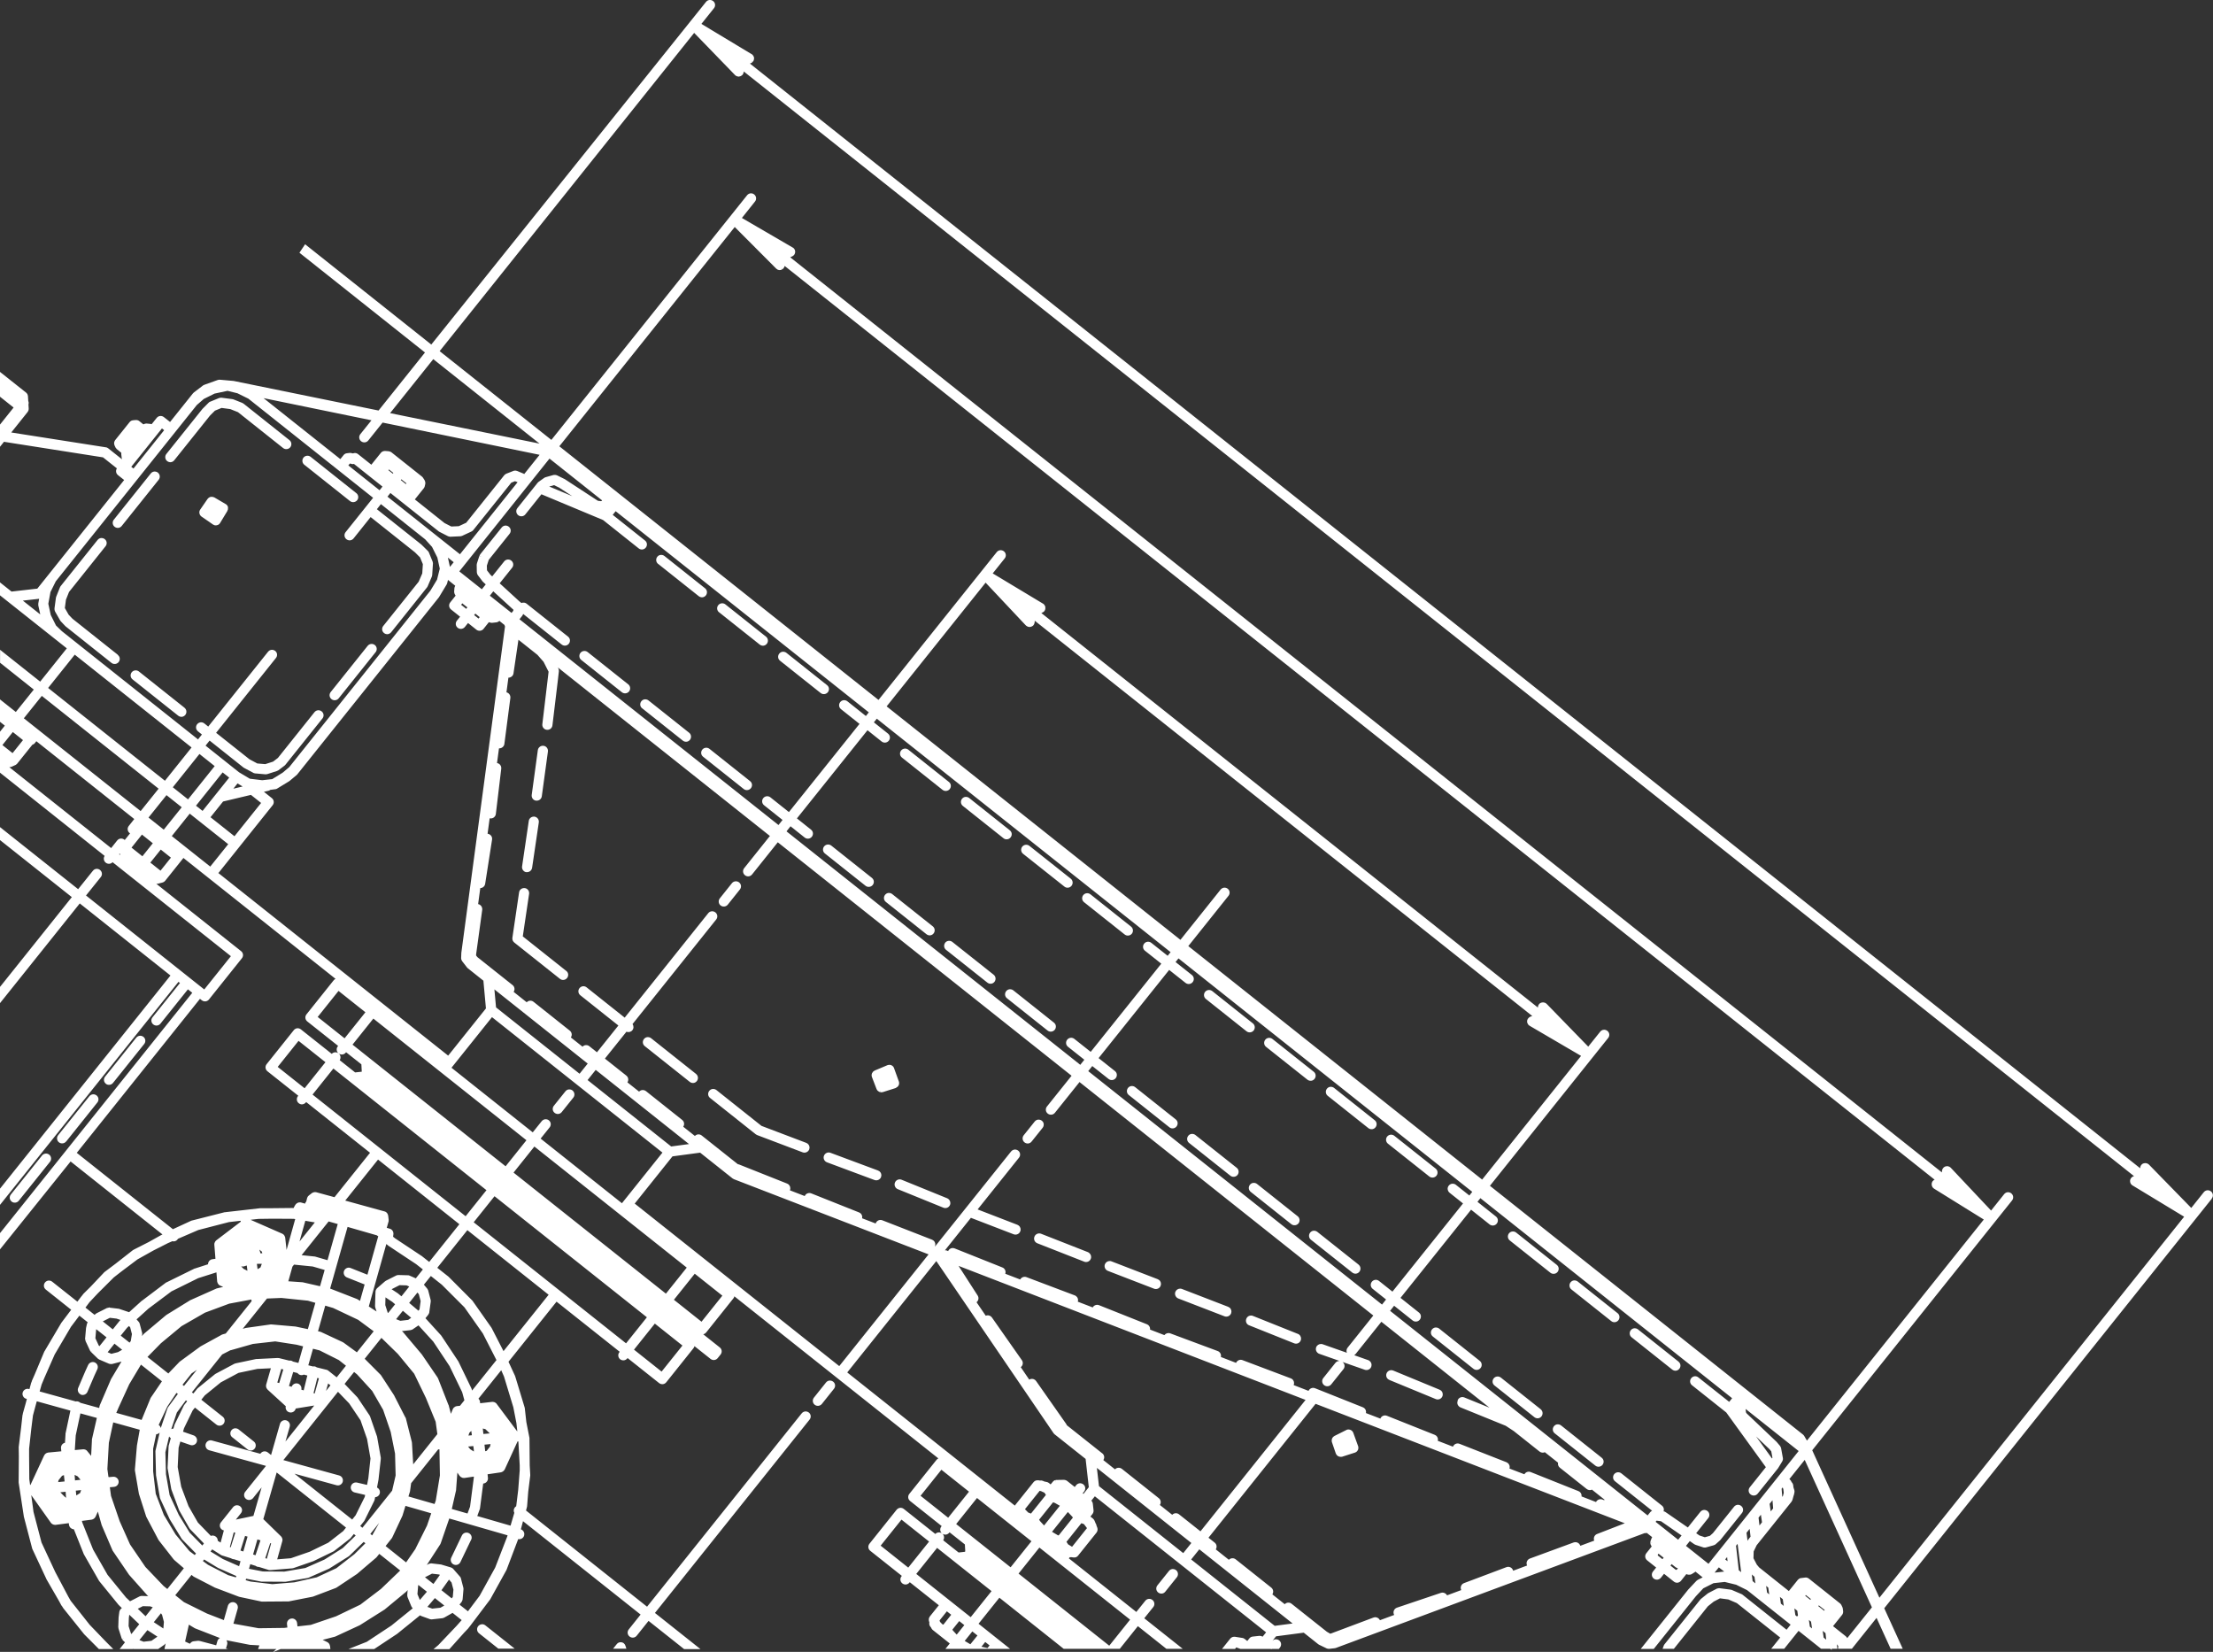 <?xml version="1.0" encoding="UTF-8"?><svg xmlns="http://www.w3.org/2000/svg" viewBox="0 0 339.87 253.66"><rect x="0" y="0" width="339.87" height="253.66" fill="#333333" stroke="none"/><g id="a"/><g id="b"><g id="c"><path d="M72.35,236.45l-1.64,3.42c-.19,.39-.65,.55-1.04,.37-.19-.09-.33-.25-.4-.44-.07-.2-.06-.41,.03-.6l1.64-3.42c.13-.28,.41-.44,.71-.44,.11,0,.23,.02,.34,.08,.05,.02,.1,.06,.15,.09,.29,.23,.38,.62,.22,.94Zm-59.95-22.3c.19,.08,.4,.08,.6,0,.19-.08,.35-.23,.43-.42l1.03-2.41,.49-1.07c.15-.33,.06-.71-.22-.93-.05-.04-.1-.07-.16-.1h0c-.1-.05-.21-.07-.32-.07-.3,0-.58,.17-.71,.45l-.47,1.03-1.06,2.49c-.17,.39,.02,.85,.41,1.02Zm196.2,7.98l-.76-2.1-.04-.09c-.05-.1-.12-.19-.21-.26-.09-.07-.2-.12-.32-.15h-.02l-.08-.02s-.04,0-.06,0c-.07,0-.13,0-.19,.02h-.01l-.06,.02h0l-1.9,.95s-.08,.05-.1,.07c-.03,.02-.07,.05-.11,.09-.04,.04-.07,.08-.09,.11-.02,.04-.05,.08-.07,.13h0c-.02,.06-.03,.11-.04,.14,0,.04-.02,.09-.02,.15,0,.05,0,.1,.01,.13,0,.02,0,.07,.02,.12l.6,1.75c.02,.06,.05,.1,.07,.13,.02,.03,.04,.08,.09,.13,.03,.03,.06,.05,.08,.07,.04,.03,.09,.08,.16,.11,.04,.02,.07,.03,.09,.03,.05,.02,.12,.04,.19,.05,.06,0,.11,0,.15,0,.03,0,.09,0,.15-.02l1.93-.62,.08-.02h0s.07-.05,.09-.06c.03-.02,.08-.04,.13-.08,.04-.04,.07-.08,.09-.1v-.02s.07-.06,.09-.11c.03-.05,.04-.1,.05-.13v-.02s.03-.08,.03-.14c0-.06,0-.11-.01-.15,0-.02,0-.06-.01-.11Zm-70.98-55.1h0s.07-.04,.09-.06c.03-.02,.08-.04,.13-.08,.04-.04,.07-.08,.09-.1v-.02s.07-.06,.09-.12c.03-.05,.04-.1,.04-.13v-.02s.03-.07,.03-.13c0-.06,0-.11-.01-.15,0-.02,0-.06-.02-.11l-.75-2.08-.03-.08h0c-.05-.11-.13-.21-.22-.28-.07-.05-.14-.09-.22-.12-.03-.01-.06-.02-.08-.02-.02,0-.04-.01-.06-.01-.02,0-.04,0-.06,0h-.03c-.06,0-.13,0-.19,.02-.02,0-.04,0-.06,0l-2.02,.85c-.06,.03-.11,.06-.14,.09-.02,.01-.06,.04-.11,.08-.04,.04-.07,.09-.09,.12v.02s-.06,.06-.08,.11c-.02,.06-.03,.11-.04,.14v.02s-.02,.07-.02,.13c0,.07,.01,.12,.02,.16,0,.02,0,.04,.01,.07l.73,1.9c.02,.06,.05,.1,.07,.13,.01,.03,.04,.07,.08,.11,.05,.05,.09,.08,.12,.1h.02s.05,.05,.1,.08c.06,.03,.12,.04,.15,.05l.09-.33-.07,.34s.07,.02,.12,.02c.06,0,.12,0,.15-.01,.02,0,.08,0,.14-.02l1.93-.61,.08-.03ZM35.03,77.93c-.01-.06-.03-.12-.05-.16,0-.02-.02-.06-.04-.09-.05-.08-.11-.15-.18-.21-.03-.02-.06-.04-.09-.06l-1.74-1.02c-.05-.03-.1-.04-.13-.05-.02-.01-.06-.02-.1-.03h-.02l-.08-.02h-.03s-.06,0-.08,0c-.03,0-.07,0-.13,.01-.02,0-.03,0-.05,.01-.04,.01-.07,.03-.12,.05-.02,.01-.06,.03-.11,.06-.01,.01-.03,.02-.04,.03-.04,.03-.06,.06-.08,.08-.02,.02-.05,.04-.08,.08l-1.13,1.64c-.22,.31-.16,.75,.12,1.01,.01,.02,.03,.04,.06,.05l1.78,1.23,.04,.03h.01s.08,.04,.11,.05h0s.08,.04,.14,.05c.06,0,.1,0,.13,0h.02s.08,0,.14-.01c.05-.01,.1-.03,.12-.04h.02s.08-.04,.13-.07c.05-.03,.08-.07,.11-.09,.02-.02,.06-.05,.09-.1l1.12-1.85,.03-.06h0v-.02s.05-.1,.06-.14c0-.02,.02-.05,.03-.09,.01-.07,0-.12,0-.16,0-.02,0-.07,0-.12Zm-10.77-5.35c-.14-.11-.31-.17-.49-.17-.03,0-.06,0-.09,0-.21,.02-.39,.13-.52,.29l-5.68,7.1c-.27,.34-.21,.83,.12,1.09,.16,.13,.37,.19,.57,.17,.21-.02,.39-.13,.52-.29l5.68-7.1c.27-.34,.21-.83-.12-1.09Zm13-10.69l-1.38-.55s-.08-.02-.1-.03c-.02,0-.05-.02-.09-.02l-1.61-.21h-.06s-.05-.01-.08-.01c-.07,0-.14,.01-.21,.03h-.03l-1.41,.58-.06,.02h-.01c-.07,.05-.14,.09-.19,.15l-.91,.91-.02,.02-5.55,6.93c-.27,.34-.21,.83,.12,1.09,.16,.13,.37,.19,.57,.17,.21-.02,.39-.13,.52-.29l5.48-6.85,.77-.77,1.02-.42,1.34,.18,1.18,.47,6.93,5.51c.34,.27,.83,.21,1.1-.12,.27-.34,.21-.83-.12-1.09l-7.02-5.58c-.06-.05-.13-.09-.2-.11Zm9.47,9.47l7.02,5.58c.34,.27,.83,.21,1.1-.12h0c.27-.34,.21-.83-.12-1.09l-7.02-5.58c-.14-.11-.32-.17-.49-.17-.23,0-.46,.1-.61,.29-.27,.34-.21,.83,.12,1.09Zm3.89,35.48c.02,.21,.13,.39,.29,.52,.34,.27,.83,.21,1.1-.12l5.68-7.1c.27-.34,.21-.83-.12-1.09-.14-.11-.32-.17-.49-.17-.23,0-.46,.1-.61,.29l-5.68,7.1c-.13,.16-.19,.37-.17,.57Zm-22.27,1.85l-7.02-5.58h0c-.14-.11-.32-.17-.49-.17-.23,0-.46,.1-.61,.29-.27,.34-.21,.83,.12,1.09l7.02,5.58c.16,.13,.37,.19,.57,.17,.21-.02,.39-.13,.52-.29,.27-.34,.21-.83-.12-1.09Zm-10.25-8.14l-6.97-5.54-.59-.62-.58-1.02,.17-1.29,.47-1.18,5.61-7.02c.13-.16,.19-.37,.17-.57-.02-.21-.13-.39-.29-.52-.14-.11-.31-.17-.49-.17-.03,0-.06,0-.09,0-.21,.02-.39,.13-.52,.29l-5.68,7.1s-.05,.07-.06,.1c-.02,.02-.04,.05-.05,.1l-.55,1.37s-.02,.07-.03,.09c0,.02-.02,.06-.03,.1l-.22,1.64s0,.09,0,.12c0,.04,0,.09,.01,.14,.01,.05,.03,.09,.04,.13,0,.02,.02,.06,.04,.11l.76,1.33s.04,.06,.05,.08c.01,.02,.03,.05,.06,.08l.7,.74s.02,.02,.03,.03h0l7.06,5.62c.34,.27,.83,.21,1.1-.12,.13-.16,.19-.37,.17-.57-.02-.21-.13-.39-.29-.52Zm195.27,111.35l7.13,2.94c.19,.08,.41,.08,.6,0,.19-.08,.34-.23,.42-.42,.13-.32,.04-.69-.24-.91-.06-.05-.12-.08-.19-.11l-7.12-2.94c-.1-.04-.2-.06-.3-.06s-.2,.02-.3,.06c-.19,.08-.34,.23-.42,.42-.08,.19-.08,.41,0,.6,.08,.19,.23,.34,.42,.41Zm-13.84-6.96c-.06-.05-.13-.09-.2-.11l-6.9-2.76c-.09-.04-.19-.06-.29-.06-.1,0-.21,.02-.31,.06-.19,.08-.34,.23-.42,.43-.08,.19-.08,.41,0,.6,.08,.19,.23,.34,.43,.41l6.9,2.76c.19,.08,.41,.08,.6,0,.19-.08,.34-.23,.42-.43,.13-.32,.03-.69-.24-.9Zm-10.71-4.15c-.06-.05-.13-.09-.2-.12l-7.1-2.74h0c-.09-.04-.19-.05-.28-.05-.31,0-.61,.19-.73,.5-.15,.4,.05,.85,.45,1.01l7.1,2.74c.4,.15,.85-.05,1.01-.45,.12-.32,.03-.68-.24-.89Zm-10.82-4.24c-.06-.05-.13-.09-.2-.12l-7.1-2.74h0c-.09-.04-.19-.05-.28-.05-.31,0-.61,.19-.73,.5-.15,.4,.05,.85,.45,1.01l7.1,2.74c.4,.15,.85-.04,1.01-.45,.12-.32,.03-.68-.24-.89Zm-10.71-4.15c-.06-.05-.13-.09-.2-.12l-7.21-2.83c-.09-.04-.19-.05-.29-.05-.11,0-.21,.02-.31,.07-.19,.08-.34,.24-.41,.43-.08,.19-.07,.4,0,.59,.08,.19,.24,.34,.43,.42l7.21,2.83c.19,.08,.41,.07,.6-.01,.19-.08,.34-.24,.41-.43,.13-.32,.03-.68-.24-.89Zm-21.62-8.28c-.06-.05-.12-.08-.19-.11l-7.01-2.85c-.1-.04-.2-.06-.3-.06s-.21,.02-.3,.06c-.19,.08-.34,.23-.42,.42-.08,.19-.08,.41,0,.6,.08,.19,.23,.34,.42,.42l7.01,2.85c.19,.08,.41,.08,.6,0,.19-.08,.34-.23,.42-.42,.13-.32,.03-.69-.24-.9Zm-10.62-4.26c-.06-.05-.14-.09-.21-.12l-7.3-2.72c-.09-.03-.18-.05-.27-.05-.11,0-.22,.02-.32,.07-.19,.09-.33,.24-.41,.44-.15,.4,.06,.85,.46,1l7.3,2.72c.2,.07,.41,.06,.6-.02,.19-.09,.34-.24,.41-.44,.12-.32,.02-.67-.25-.88Zm-52.72-56.92c.21,.03,.41-.03,.58-.15,.17-.13,.27-.31,.3-.52l.94-6.87c.04-.27-.07-.54-.29-.72-.11-.09-.24-.14-.38-.16-.04,0-.07,0-.11,0-.17,0-.33,.05-.47,.16-.17,.13-.27,.31-.3,.51l-.94,6.88c-.03,.21,.03,.41,.15,.58,.13,.17,.31,.27,.52,.3Zm-1.5,10.98c.43,.06,.82-.23,.89-.66l1.03-6.98c.04-.27-.07-.55-.29-.72h0c-.11-.09-.24-.14-.37-.16-.04,0-.08,0-.11,0-.38,0-.72,.28-.77,.66l-1.03,6.99c-.03,.21,.02,.41,.15,.58,.12,.17,.31,.28,.51,.31Zm6.13,15.17l-6.67-5.3,.97-6.54c.04-.27-.07-.55-.29-.72-.11-.09-.24-.14-.37-.16-.04,0-.08,0-.11,0-.38,0-.72,.28-.77,.66l-1.03,6.99s0,.09,0,.11c0,.04,0,.09,.01,.14,.01,.06,.03,.1,.04,.14,.02,.04,.04,.09,.07,.13,.03,.05,.06,.08,.09,.11,.01,.02,.04,.05,.08,.08l7.02,5.58c.16,.13,.37,.19,.57,.16,.21-.02,.39-.13,.52-.29,.13-.16,.19-.37,.17-.57-.02-.21-.13-.39-.29-.52Zm8.86,103.26c-.14-.11-.31-.17-.49-.17-.03,0-.06,0-.09,0-.21,.02-.39,.13-.52,.29l-.56,.7h2.04l-.14-.44c-.05-.16-.13-.28-.25-.38Zm32.14-40.18c-.14-.11-.31-.17-.49-.17-.03,0-.06,0-.09,0-.21,.02-.39,.13-.52,.29l-1.86,2.33c-.27,.34-.21,.83,.12,1.09,.34,.27,.83,.21,1.1-.12l1.86-2.33c.13-.16,.19-.37,.17-.57-.02-.21-.13-.39-.29-.52Zm32.34-39.55c-.02-.21-.13-.39-.29-.52-.14-.11-.31-.17-.49-.17-.03,0-.06,0-.09,0-.21,.02-.39,.13-.52,.29l-1.69,2.11c-.27,.34-.21,.83,.12,1.09,.16,.13,.37,.19,.57,.17,.21-.02,.39-.13,.52-.29l1.69-2.11c.13-.16,.19-.37,.17-.57ZM1.78,184.51c.34,.27,.83,.21,1.1-.12l4.8-5.99c.27-.34,.21-.83-.12-1.09-.14-.11-.32-.17-.49-.17-.23,0-.46,.1-.61,.29l-4.79,5.99c-.13,.16-.19,.37-.17,.57,.02,.21,.13,.39,.29,.52Zm8.38-9.22l4.79-5.99c.13-.16,.19-.37,.17-.57-.02-.21-.13-.39-.29-.52-.14-.11-.32-.17-.49-.17-.23,0-.46,.1-.61,.29l-4.8,5.99c-.27,.34-.21,.83,.12,1.09,.34,.27,.83,.21,1.1-.12Zm6.09-8.87c.34,.27,.83,.21,1.1-.12l4.8-5.99c.27-.34,.21-.83-.12-1.09-.14-.11-.32-.17-.49-.17-.23,0-.46,.1-.61,.29l-4.79,5.99c-.13,.16-.19,.37-.17,.57,.02,.21,.13,.39,.29,.52Zm71.69,1.04c-.14-.11-.31-.17-.49-.17-.03,0-.06,0-.09,0-.21,.02-.39,.13-.52,.29l-1.78,2.22c-.13,.16-.19,.37-.17,.57,.02,.21,.13,.39,.29,.52,.16,.13,.37,.19,.57,.17,.21-.02,.39-.13,.52-.29l1.78-2.22c.27-.34,.21-.83-.12-1.09Zm22.73-28.42c.34,.27,.83,.21,1.1-.12l1.86-2.33c.13-.16,.19-.37,.17-.57-.02-.21-.13-.39-.29-.52-.14-.11-.32-.17-.49-.17-.23,0-.46,.1-.61,.29l-1.86,2.33c-.27,.34-.21,.83,.12,1.09Zm-3.76,25.88l-6.91-5.49c-.14-.11-.31-.17-.49-.17-.03,0-.06,0-.09,0-.21,.02-.39,.13-.52,.29-.13,.16-.19,.37-.17,.57,.02,.21,.13,.39,.29,.52l6.91,5.49c.16,.13,.37,.19,.57,.17,.21-.02,.39-.13,.52-.29,.27-.34,.21-.83-.12-1.09Zm17.13,10.7c-.06-.05-.13-.09-.21-.12l-6.88-2.61-6.92-5.5c-.14-.11-.31-.17-.49-.17-.03,0-.06,0-.09,0-.21,.02-.39,.13-.52,.29-.13,.16-.19,.37-.17,.57,.02,.21,.13,.39,.29,.52l7.02,5.58s.08,.05,.1,.06c.02,.02,.06,.04,.11,.06l6.99,2.65c.4,.15,.85-.05,1.01-.45,.12-.32,.02-.67-.24-.88Zm121.95,48.23l-6.24-4.96c-.14-.11-.31-.17-.49-.17-.03,0-.06,0-.09,0-.21,.02-.39,.13-.52,.29-.13,.16-.19,.37-.17,.57,.02,.21,.13,.39,.29,.52l6.24,4.96c.34,.27,.83,.21,1.1-.12,.13-.16,.19-.37,.17-.57-.02-.21-.13-.39-.29-.52Zm-9.36-7.44l-6.13-4.87h0c-.14-.11-.32-.17-.49-.17-.23,0-.46,.1-.61,.29-.13,.16-.19,.37-.17,.57,.02,.21,.13,.39,.29,.52l6.13,4.87c.16,.13,.37,.19,.57,.17,.21-.02,.39-.13,.52-.29,.27-.34,.21-.83-.12-1.09Zm-9.36-7.43l-6.24-4.96c-.14-.11-.31-.17-.49-.17-.03,0-.06,0-.09,0-.21,.02-.39,.13-.52,.29-.13,.16-.19,.37-.17,.57,.02,.21,.13,.39,.29,.52l6.24,4.96c.34,.27,.83,.21,1.1-.12,.27-.34,.21-.83-.12-1.09Zm-18.61-14.78l-6.35-5.04c-.14-.11-.31-.17-.49-.17-.03,0-.06,0-.09,0-.21,.02-.39,.13-.52,.29-.27,.34-.21,.83,.12,1.09l6.35,5.04c.16,.13,.37,.19,.57,.17,.21-.02,.39-.13,.52-.29,.27-.34,.21-.83-.12-1.09Zm-9.36-7.43l-6.24-4.96c-.14-.11-.31-.17-.49-.17-.03,0-.06,0-.09,0-.21,.02-.39,.13-.52,.29-.27,.34-.21,.83,.12,1.09l6.24,4.96c.34,.27,.83,.21,1.1-.12h0c.27-.34,.21-.83-.12-1.09Zm-9.36-7.44l-6.35-5.04c-.14-.11-.31-.17-.49-.17-.03,0-.06,0-.09,0-.21,.02-.39,.13-.52,.29-.27,.34-.21,.83,.12,1.09l6.35,5.04c.34,.27,.83,.21,1.1-.12h0c.27-.34,.21-.83-.12-1.09Zm-9.36-7.43l-6.24-4.96c-.14-.11-.31-.17-.49-.17-.03,0-.06,0-.09,0-.21,.02-.39,.13-.52,.29-.13,.16-.19,.37-.17,.57,.02,.21,.13,.39,.29,.52l6.24,4.96c.16,.13,.37,.19,.57,.16,.21-.02,.39-.13,.52-.29,.13-.16,.19-.37,.17-.57-.02-.21-.13-.39-.29-.52Zm-25.53-19.99c-.21,.02-.39,.13-.52,.29-.13,.16-.19,.37-.17,.57,.02,.21,.13,.39,.29,.52l6.24,4.96c.34,.27,.83,.21,1.1-.12,.13-.16,.19-.37,.17-.57-.02-.21-.13-.39-.29-.52l-6.24-4.96c-.14-.11-.31-.17-.49-.17-.03,0-.06,0-.09,0Zm-9.88-7.15c-.27,.34-.21,.83,.12,1.09l6.35,5.04c.16,.13,.37,.19,.57,.17,.21-.02,.39-.13,.52-.29,.27-.34,.21-.83-.12-1.09l-6.35-5.04c-.14-.11-.32-.17-.49-.17-.23,0-.46,.1-.61,.29Zm-8.72-7.64c-.21,.02-.39,.13-.52,.29-.13,.16-.19,.37-.17,.57,.02,.21,.13,.39,.29,.52l6.24,4.96c.16,.13,.37,.19,.57,.17,.21-.02,.39-.13,.52-.29h0c.27-.34,.21-.83-.12-1.09l-6.24-4.96c-.14-.11-.31-.17-.49-.17-.03,0-.06,0-.09,0Zm-2.54-2.31l-6.24-4.96c-.14-.11-.32-.17-.49-.17-.23,0-.46,.1-.61,.29-.13,.16-.19,.37-.17,.57,.02,.21,.13,.39,.29,.52l6.24,4.96c.34,.27,.83,.21,1.1-.12,.13-.16,.19-.37,.17-.57-.02-.21-.13-.39-.29-.52Zm-26.05-19.7c-.13,.16-.19,.37-.17,.57,.02,.21,.13,.39,.29,.52l6.24,4.96c.34,.27,.83,.21,1.1-.12,.13-.16,.19-.37,.17-.57-.02-.21-.13-.39-.29-.52l-6.24-4.96c-.14-.11-.32-.17-.49-.17-.23,0-.46,.1-.61,.29Zm-9.23-6.34l6.24,4.96c.16,.13,.37,.19,.57,.17,.21-.02,.39-.13,.52-.29,.27-.34,.21-.83-.12-1.09l-6.24-4.96c-.14-.11-.31-.17-.49-.17-.03,0-.06,0-.09,0-.21,.02-.39,.13-.52,.29-.13,.16-.19,.37-.17,.57,.02,.21,.13,.39,.29,.52Zm-9.36-7.43l6.24,4.96c.34,.27,.83,.21,1.1-.12,.27-.34,.21-.83-.12-1.09l-6.24-4.96h0c-.14-.11-.32-.17-.49-.17-.23,0-.46,.1-.61,.29-.27,.34-.21,.83,.12,1.09Zm168.53,107.76l-6.24-4.96c-.14-.11-.31-.17-.49-.17-.03,0-.06,0-.09,0-.21,.02-.39,.13-.52,.29-.27,.34-.21,.83,.12,1.09l6.24,4.96c.16,.13,.37,.19,.57,.17,.21-.02,.39-.13,.52-.29,.13-.16,.19-.37,.17-.57-.02-.21-.13-.39-.29-.52Zm-9.36-7.44l-6.13-4.87c-.14-.11-.31-.17-.49-.17-.03,0-.06,0-.09,0-.21,.02-.39,.13-.52,.29h0c-.27,.34-.21,.83,.12,1.09l6.13,4.87c.16,.13,.37,.19,.57,.16,.21-.02,.39-.13,.52-.29,.27-.34,.21-.83-.12-1.09Zm-9.23-6.34c.13-.16,.19-.37,.17-.57-.02-.21-.13-.39-.29-.52l-6.24-4.96c-.14-.11-.32-.17-.49-.17-.23,0-.46,.1-.61,.29-.27,.34-.21,.83,.12,1.09l6.24,4.96c.34,.27,.83,.21,1.1-.12Zm-26.05-19.7l6.35,5.04c.34,.27,.83,.21,1.1-.12,.27-.34,.21-.83-.12-1.09l-6.35-5.04h0c-.14-.11-.32-.17-.49-.17-.23,0-.46,.1-.61,.29-.27,.34-.21,.83,.12,1.09Zm-2.43-2.22c.21-.02,.39-.13,.52-.29,.13-.16,.19-.37,.17-.57-.02-.21-.13-.39-.29-.52l-6.24-4.96c-.14-.11-.31-.17-.49-.17-.03,0-.06,0-.09,0-.21,.02-.39,.13-.52,.29-.27,.34-.21,.83,.12,1.09l6.24,4.96c.16,.13,.37,.19,.57,.17Zm-9.36-7.44c.21-.02,.39-.13,.52-.29,.27-.34,.21-.83-.12-1.09l-6.35-5.04c-.14-.11-.32-.17-.49-.17-.23,0-.46,.1-.61,.29-.27,.34-.21,.83,.12,1.09l6.35,5.04c.16,.13,.37,.19,.57,.17Zm-8.83-7.72c.27-.34,.21-.83-.12-1.09l-6.24-4.96c-.14-.11-.32-.17-.49-.17-.23,0-.46,.1-.61,.29-.27,.34-.21,.83,.12,1.09l6.24,4.96c.34,.27,.83,.21,1.1-.12Zm-26.05-19.7l6.24,4.96c.34,.27,.83,.21,1.1-.12,.27-.34,.21-.83-.12-1.09l-6.24-4.96h0c-.14-.11-.32-.17-.49-.17-.23,0-.46,.1-.61,.29-.13,.16-.19,.37-.17,.57,.02,.21,.13,.39,.29,.52Zm-9.36-7.43l6.35,5.04c.16,.13,.37,.19,.57,.16,.21-.02,.39-.13,.52-.29,.27-.34,.21-.83-.12-1.09l-6.35-5.04c-.14-.11-.32-.17-.49-.17-.23,0-.46,.1-.61,.29-.27,.34-.21,.83,.12,1.09Zm-9.25-7.35l6.24,4.96c.16,.13,.37,.19,.57,.16,.21-.02,.39-.13,.52-.29,.13-.16,.19-.37,.17-.57-.02-.21-.13-.39-.29-.52l-6.24-4.96c-.14-.11-.31-.17-.49-.17-.03,0-.06,0-.09,0-.21,.02-.39,.13-.52,.29-.27,.34-.21,.83,.12,1.09Zm-9.36-7.43l6.24,4.96c.34,.27,.83,.21,1.1-.12,.13-.16,.19-.37,.17-.57-.02-.21-.13-.39-.29-.52l-6.24-4.96c-.14-.11-.32-.17-.49-.17-.23,0-.46,.1-.61,.29-.13,.16-.19,.37-.17,.57,.02,.21,.13,.39,.29,.52Zm-18.72-14.87l6.24,4.96c.34,.27,.83,.21,1.1-.12,.13-.16,.19-.37,.17-.57-.02-.21-.13-.39-.29-.52l-6.24-4.96c-.14-.11-.31-.17-.49-.17-.03,0-.06,0-.09,0-.21,.02-.39,.13-.52,.29-.13,.16-.19,.37-.17,.57,.02,.21,.13,.39,.29,.52Zm-9.36-7.44l6.24,4.96c.16,.13,.37,.19,.57,.17,.21-.02,.39-.13,.52-.29,.27-.34,.21-.83-.12-1.09l-6.24-4.96c-.14-.11-.32-.17-.49-.17-.23,0-.46,.1-.61,.29h0c-.27,.34-.21,.83,.12,1.09Zm-9.36-7.43l6.24,4.96c.16,.13,.37,.19,.57,.17,.21-.02,.39-.13,.52-.29,.27-.34,.21-.83-.12-1.09l-6.24-4.96c-.14-.11-.31-.17-.49-.17-.03,0-.06,0-.09,0-.21,.02-.39,.13-.52,.29h0c-.27,.34-.21,.83,.12,1.09ZM35.68,220.71l2.34,1.86c.16,.13,.37,.19,.57,.17,.21-.02,.39-.13,.52-.29,.27-.34,.21-.83-.12-1.09l-2.34-1.86c-.14-.11-.31-.17-.49-.17-.03,0-.06,0-.09,0-.21,.02-.39,.13-.52,.29-.13,.16-.19,.37-.17,.57,.02,.21,.13,.39,.29,.52Zm38.37,28.71c-.23,0-.46,.1-.61,.29-.27,.34-.21,.83,.12,1.09l2.97,2.36h2.51l-4.51-3.58c-.14-.11-.32-.17-.49-.17Zm106.09-8.48s-.06,0-.09,0c-.21,.02-.39,.13-.52,.29l-1.78,2.22c-.13,.16-.19,.37-.17,.57,.02,.21,.13,.39,.29,.52,.16,.13,.37,.19,.57,.17,.21-.02,.39-.13,.52-.29l1.78-2.22c.27-.34,.21-.83-.12-1.09-.14-.11-.31-.17-.49-.17Zm159.56-56.89l-50.32,62.91,2.84,6.22h-1.86l-2.16-4.74-3.79,4.74h-2.13l.04-.38h0s-.02-.06-.03-.08c-.08-.07-.14-.15-.19-.24l.08,.7h-.88l.02,.19-.24-.19h-1.4l-3.46-2.75-2.2,2.75h-2l1.38-1.72-6.66-5.29-1.3-.56-1.29-.17-.96,.5-.9,.72-5.22,6.53h-1.73l.16-.45c.03-.09,.07-.16,.12-.23l5.51-6.88s.04-.05,.06-.06c.01-.02,.03-.04,.06-.06l1.02-.82s.05-.04,.07-.04c.02-.01,.04-.03,.06-.04l1.31-.68h.04c.09-.03,.18-.05,.27-.05h.04l1.7,.22s.06,.01,.09,.02c.03,0,.07,.01,.12,.03l1.49,.64c.07,.03,.13,.06,.18,.11l6.74,5.36,.62-.78-6.68-5.3-1.68-.83-1.76-.43-1.72,.19-1.57,.79-1.15,1.23-6.46,8.08h-2l7.29-9.11,1.27-1.35s.09-.08,.12-.09h0s.06-.05,.1-.07l.73-.37-1.11-.89s-.03,.03-.05,.05c-.02,.02-.05,.05-.09,.07l-.45,.28s-.08,.03-.1,.04h-.02s-.07,.03-.12,.04c-.06,0-.11,0-.15,0h-.03s-.05,0-.09,0c-.02,0-.05,0-.08-.02l-.22-.07-.82,1.03c-.13,.16-.32,.26-.52,.29-.21,.02-.41-.04-.57-.17l-1.51-1.2-.49,.61c-.13,.16-.32,.26-.52,.29-.21,.02-.41-.04-.57-.16-.16-.13-.27-.31-.29-.52-.02-.21,.04-.41,.17-.57l.49-.61-1.39-1.11c-.34-.27-.39-.76-.12-1.09l.82-1.03-.15-.28s-.03-.08-.03-.1v-.02s-.03-.07-.03-.12c0-.06,0-.1,0-.13l.34,.02-.34-.05s0-.06,.02-.11c0-.02,0-.04,.02-.07l.16-.42c.02-.05,.04-.09,.06-.11,0-.01,.01-.03,.02-.05l-.81-.64-.28,.03s-.05,0-.08,0l-47.41,17.63s-.07,.02-.09,.02c-.02,0-.06,.02-.1,.02l-.8,.09s-.07,0-.09,0c-.05,0-.1,0-.13-.01-.03,0-.07-.01-.12-.03-.02,0-.05-.01-.09-.03l-1.18-.57s-.05-.03-.07-.05c-.02-.01-.05-.02-.07-.05l-2.19-1.74-4.25,.56-.83,1.03h0l.22-.28c.13-.16,.32-.27,.52-.29,.21-.02,.41,.04,.57,.17,.16,.13,.27,.31,.29,.52s-.04,.41-.17,.57l-.17,.22h-1.12l-.04,.06-.07-.06h-4.66l-.62-.23s-.02,0-.03-.01l-.19,.24h-2l1.26-1.58s.06-.06,.08-.08c.03-.03,.06-.06,.11-.09,.05-.03,.09-.05,.14-.07,.03-.01,.08-.03,.14-.04,.06-.01,.11-.01,.14-.01,.03,0,.07,0,.12,0l1.2,.19h.02c.1,.04,.2,.09,.28,.15l.39,.31,.31-.39c.06-.08,.14-.15,.23-.2,.09-.05,.19-.08,.29-.09l1-.11c.1-.01,.2,0,.3,.03,.08,.02,.15,.06,.22,.1l.54-.67-26.3-20.89-.54,.67c.06,.05,.11,.12,.14,.19,.05,.09,.08,.19,.09,.29l.11,1c.01,.1,0,.2-.03,.3-.03,.1-.08,.19-.14,.27l-.31,.39,.39,.31c.08,.07,.15,.15,.2,.25,.01,.02,.03,.04,.04,.07l.16,.39c.08,.11,.13,.24,.15,.39l.11,.28s.03,.09,.03,.11c0,.04,.02,.08,.02,.14,0,.06,0,.11-.01,.15,0,.03-.01,.08-.03,.14-.02,.05-.04,.09-.06,.13-.01,.02-.03,.06-.06,.1l-2.84,3.55s-.06,.06-.08,.08c-.03,.03-.06,.06-.11,.09-.05,.03-.1,.05-.13,.06-.03,.01-.08,.03-.14,.04-.05,0-.1,.01-.14,0-.03,0-.07,0-.12,0l-.28-.04c-.09,.01-.18,.01-.27,0l-.14,.18,10.36,8.23,1.38-1.72c.27-.34,.76-.39,1.1-.12,.34,.27,.39,.76,.12,1.09l-1.38,1.72,5.91,4.69h-2.51l-4.38-3.48-2.78,3.48h-8.61l-.09-.07-9.79-7.78-3.2,4,4.85,3.86h-9.94l.67-.83-2.62-2.08s-.06-.05-.07-.07c-.03-.03-.06-.06-.08-.1-.03-.04-.05-.07-.06-.11-.01-.02-.03-.05-.04-.09h0l-.06-.07c-.19-.2-.26-.47-.2-.73l-.06-.17s-.02-.08-.02-.1c0-.05-.01-.09-.01-.14,0-.05,0-.1,.01-.14,0-.05,.02-.09,.04-.14,.02-.04,.04-.08,.06-.12,.01-.02,.03-.05,.05-.09l1.38-1.72-4.46-3.54-.05,.06c-.27,.34-.76,.39-1.1,.12-.16-.13-.27-.31-.29-.52s.04-.41,.17-.57l.05-.06-4.85-3.85c-.16-.13-.27-.31-.29-.52-.02-.21,.04-.41,.17-.57l4.17-5.22c.13-.16,.32-.26,.52-.29,.21-.02,.41,.04,.57,.16l4.85,3.85c.28-.29,.73-.32,1.05-.07,.32,.25,.39,.71,.16,1.04l2.37,1.88,.96-.11,.06-.07-.06-1.06-2.35-1.86-.05,.06c-.13,.16-.32,.27-.52,.29-.21,.02-.41-.04-.57-.16-.16-.13-.27-.31-.29-.52s.04-.41,.17-.57l.05-.06-4.85-3.85c-.16-.13-.27-.31-.29-.52-.02-.21,.04-.41,.17-.57l4.17-5.22c.08-.1,.18-.18,.29-.23l-31.33-24.89c-.02,.12-.07,.23-.16,.33l-4.17,5.22c-.12,.14-.28,.24-.45,.28l2.54,2.02c.34,.27,.39,.76,.12,1.09l-.44,.55c-.27,.34-.76,.39-1.1,.12l-2.47-1.96c-.02,.12-.08,.23-.16,.33l-4.17,5.22c-.13,.16-.32,.27-.52,.29-.21,.02-.41-.04-.57-.16l-4.85-3.85-.05,.06c-.13,.16-.32,.27-.52,.29-.21,.02-.41-.04-.57-.16-.34-.27-.39-.76-.12-1.09l.05-.06-9.7-7.7-7.38,9.23,1,2.16h0v.02l.04,.09,1.45,4.78s.01,.05,.01,.07c0,.02,.01,.04,.01,.07l.23,2.07,.48,2.44s0,.05,0,.07c0,.02,0,.04,0,.07l.04,4.1,.08,1.4s0,.05,0,.07c0,.02,0,.04,0,.07l-.31,2.47-.17,2.19s0,.05-.01,.08c0,.02,0,.04-.01,.06l-.15,.56,18.59,14.77,23.75-29.69c.13-.16,.32-.27,.52-.29,.21-.02,.41,.04,.57,.16s.27,.31,.29,.52c.02,.21-.04,.41-.17,.57l-23.75,29.69,6.99,5.55h-2.51l-5.46-4.33-1.82,2.28c-.27,.34-.76,.39-1.1,.12s-.39-.76-.12-1.09l1.82-2.28-18.06-14.34-.33,1.25c.09,.03,.17,.07,.24,.13,.25,.2,.35,.52,.26,.83-.06,.2-.19,.36-.37,.46-.17,.09-.36,.12-.54,.08l-1.79,4.72s-.01,.03-.02,.04l-2.44,4.41s-.02,.03-.03,.05c0,.01-.02,.03-.03,.05l-3.12,4.13h0l-.07,.08-.19,.25-.02,.02-.59,.62-2.27,2.53h-2.43l.74-.63,2.82-2.97,.76-.86-1.4-1.11-1.27,.72c-.07,.04-.14,.06-.23,.08h0l-.04,.02h-.04l-1.63,.18h-.02s-.07,0-.09-.01h-.03s-.05,0-.09-.02h-.02l-.05-.02-1.27-.46c-.08-.03-.15-.07-.21-.12l-3.52,2.85h0l-3.52,2.33h-3.95l2.81-1.11,3.77-2.49,3.29-2.66-.11-.11s-.04-.06-.05-.08v-.02s-.03-.02-.04-.05l-.02-.03-.02-.05-.57-1.39v-.03s-.02-.06-.02-.08v-.03s-.02-.06-.02-.1v-.08l.06-.75-.12,.15s-.04,.04-.06,.06c-.01,.02-.03,.04-.06,.06l-3.29,2.72-.03,.02-3.75,2.37s-.02,.01-.03,.02l-3.76,1.74s-.04,.02-.06,.02c-.02,0-.04,.02-.07,.02l-1.82,.47,.7,.34c.05,.03,.1,.06,.14,.09,.07,.06,.13,.13,.18,.21,.02,.04,.03,.07,.04,.09,.01,.03,.04,.08,.05,.15,0,.02,.01,.04,.02,.07l.06,.46h-7.64l-1.22,.5,.57-.5h-2.82l.2-.56-1.41-.08s-.03,0-.04,0l-3.61-.71c.13,.19,.17,.43,.11,.66l-.18,.61,.33,.09h-9.78l.19-.88-.07,.08s-.06,.06-.08,.08c-.02,.02-.04,.05-.08,.07l-.92,.64h-3.81l-.08-.03-.03,.03h-2l.82-1.03-.35-.33-.02-.03s-.04-.06-.05-.08l.28-.2-.3,.17s-.03-.05-.05-.09c-.01-.02-.02-.04-.03-.07l-.47-1.46c-.02-.06-.02-.1-.02-.13,0-.03-.02-.07-.02-.13l.05-1.48h0l.11-.84c0-.05,.02-.1,.03-.12,.01-.04,.03-.09,.06-.15,.03-.06,.07-.11,.1-.13,.02-.02,.04-.06,.08-.09l.12-.1-.49-.48-.02-.02-2.94-3.61s-.03-.04-.04-.05c-.01-.01-.02-.03-.03-.05l-2.31-4.04s-.01-.03-.02-.04l-1.52-3.81c-.17,0-.32-.07-.46-.17-.16-.13-.26-.32-.29-.52l-.03-.25-2.01,.26c-.05,0-.1,0-.12,0-.04,0-.1,0-.16-.02-.04,0-.08-.02-.12-.04-.04-.02-.1-.04-.16-.08-.05-.03-.08-.06-.1-.09h0s-.06-.05-.09-.1l-2.98-4.2h-.02l.34,2.54,1.23,4.7,2.11,4.53,2.01,3.79,.36,.63,2.92,3.69,2.54,2.64,1.08,1.08h-2.21l-2.26-2.27-3.19-3.98s-.02-.03-.03-.05c-.01-.01-.02-.03-.04-.05l-.11-.19-.07-.08s-.03-.04-.04-.06c-.01-.01-.02-.03-.04-.06l-.3-.56-1.99-3.45v-.02l-2.15-4.6s-.02-.04-.02-.06c0-.02-.02-.04-.02-.07l-1.27-4.86h0v-.03l-.79-5.17s0-.04,0-.06c0-.02,0-.04,0-.06l.03-3.91-.02-1.38h0s0-.04,0-.05l.37-3,.2-1.81s0-.04,.01-.06c0-.02,0-.04,.01-.06l.04-.14v-.06s.02-.04,.02-.06c0-.02,0-.03,.01-.05l.38-1.35,.21-.79-.1-.03c-.2-.05-.37-.18-.47-.37-.1-.18-.13-.39-.07-.59,.06-.2,.19-.37,.37-.47,.18-.1,.39-.13,.59-.07l.08,.02,.24-.89s0-.03,.01-.04l.09-.22,.05-.17s0-.03,.02-.04l.41-.93,1.45-3.46s.01-.02,.02-.03l2.59-4.38,.02-.03,1.51-2-3.9-3.1c-.16-.13-.27-.31-.29-.52-.02-.21,.04-.41,.17-.57,.27-.34,.76-.39,1.1-.12l3.87,3.07,.58-.77,.02-.02,.06-.07,.28-.36s.02-.02,.03-.03l1.1-1.09,2.06-2.18s.03-.03,.05-.04c.01-.01,.03-.03,.05-.04l1.61-1.21,2.67-2.09s.05-.03,.07-.04c.02-.01,.04-.03,.06-.04l2.34-1.19,1.82-1.02,.27-.13-14.11-11.21L0,191.85v-2.5l.08-.09,29.45-36.81-.67-.53-4.22,5.27c-.27,.34-.76,.39-1.1,.12s-.39-.76-.12-1.09l4.22-5.27-.23-.18L0,185.02v-2.5l.08-.09,26.1-32.63-13.93-11.07L0,154.04v-2.5l.08-.09,10.95-13.69L0,129v-1.99l12,9.53,2.27-2.83c.13-.16,.32-.27,.52-.29,.21-.02,.41,.04,.57,.17,.34,.27,.39,.76,.12,1.09l-2.27,2.83,18.16,14.43,4.09-5.11-18.17-14.43c-.13,.13-.29,.22-.48,.24-.21,.02-.41-.04-.57-.17-.32-.25-.39-.71-.17-1.04L0,118.65v-6.29l.74-.93-.74-.59v-3.44l2.43,1.93,2.76-3.44-5.18-4.12v-1.99l6.16,4.89,4.09-5.11L0,91.42v-1.99l1.77,1.41,3.96-.45,13.34-16.68-.95-.75c-.16-.13-.27-.31-.29-.52-.02-.18,.02-.36,.12-.52l-2.13-1.69-15.21-2.39-.62,.78v-3.41l2.1-2.63-2.1-1.67v-3.81l4.02,3.19c.08,.07,.15,.15,.2,.24l.02,.04v.03c.03,.06,.05,.12,.06,.17v.02l.05,.78c.07,.17,.09,.36,.03,.53l.04,.64c0,.06,0,.1-.01,.12,0,.05,0,.1-.03,.16-.02,.06-.05,.11-.07,.15-.01,.03-.03,.06-.06,.1l-2.51,3.14,14.6,2.29h.02c.11,.04,.2,.09,.28,.15l2.11,1.68s-.01-.04-.02-.07v-.02l-.02-.06-.07-.6s0-.06,0-.08c0-.02,0-.05,0-.07v-.1l-.72-.59s-.05-.06-.06-.08v-.02s-.05-.04-.07-.07l-.02-.02-.16-.34c-.02-.05-.03-.1-.04-.12-.01-.04-.03-.09-.03-.15,0-.06,0-.1,0-.14v-.02s.01-.08,.03-.14c.02-.06,.05-.1,.06-.13h0s.03-.07,.06-.11l2.22-2.77c.06-.08,.14-.15,.23-.2,.09-.05,.19-.08,.29-.09l.4-.04c.1-.01,.21,0,.31,.03,.1,.03,.19,.07,.27,.14l.62,.5,.2-.09h.03c.1-.04,.2-.05,.3-.04l.6,.06s.1,.02,.14,.04l.78-.97c.27-.34,.76-.39,1.1-.12l.95,.75,3.51-4.39s.05-.05,.07-.07c.02-.02,.04-.04,.07-.07l1.47-1.12h.03s.07-.05,.11-.06l2.1-.75h.03c.08-.03,.17-.04,.25-.03l2.13,.19h0l22.25,4.54,7.13-8.91-19.28-15.32,.87-1.3,19.38,15.4L108.43,.29c.27-.34,.76-.39,1.1-.12,.34,.27,.39,.76,.12,1.09l-1.93,2.41,7.72,4.65s.03,.02,.05,.03h.02l.03,.04s.03,.03,.04,.04c.03,.03,.08,.08,.12,.15,.04,.07,.07,.13,.09,.21h0l.02,.1v.04c0,.07,0,.14-.02,.21-.01,.05-.03,.09-.04,.12-.01,.03-.02,.08-.06,.13l-.05,.06s-.06,.06-.08,.08l-.25-.23,.24,.25s-.05,.05-.09,.08c-.05,.03-.09,.05-.12,.06h-.02s-.05,.03-.09,.05h-.02l-.04,.02,213.52,169.64v-.03c0-.1,.02-.2,.06-.3,.04-.1,.1-.18,.18-.26,.07-.07,.15-.12,.24-.15,.03-.01,.06-.02,.08-.02,.06-.02,.11-.03,.16-.03h.07s.06,0,.08,0c.15,.02,.29,.07,.4,.16,.03,.02,.05,.05,.08,.07l6.49,6.65,1.93-2.42c.27-.34,.76-.39,1.1-.12s.39,.76,.12,1.09Zm-188.98,68.82l.94,.2,.32-.4-.67-.53-.59,.74ZM59.91,63.44l22.95,4.68-16.32-12.97-6.63,8.29Zm-19.43-2.3l11.79,9.36,.49-.61c.06-.08,.14-.15,.23-.2,.09-.05,.19-.08,.29-.09l.42-.05c.07,0,.15,0,.22,.01h.04s.09,.03,.12,.05c.04,0,.08,0,.11,0h.07c.08-.04,.17-.05,.26-.04,.04,0,.07,0,.1,0,.14,.02,.25,.07,.35,.15l2.06,1.64,1.47-1.83s.05-.06,.07-.07c.03-.03,.07-.06,.1-.08,.04-.03,.08-.05,.13-.07,.04-.02,.09-.03,.14-.04,.05-.01,.09-.02,.14-.02,.03,0,.06,0,.1,0l.59,.05,.03,.02c.12,.02,.23,.07,.32,.14l4.68,3.72c.07,.05,.12,.12,.17,.19l.24,.37s.05,.09,.05,.12c.01,.03,.02,.06,.03,.09,.04,.14,.05,.26,.02,.38l-.09,.39s-.03,.06-.04,.08v.03s-.03,.04-.05,.07v.02l-.04,.05-1.38,1.72,4.56,3.63,1.04,.53,1.15-.05,1.14-.53,5.87-7.33,.03-.02s.06-.05,.08-.07c.03-.02,.07-.05,.11-.07,.02-.01,.04-.03,.07-.04l1.15-.45c.09-.02,.18-.03,.28-.02,.03,0,.07,0,.1,.02,.03,0,.07,.01,.13,.03l.96,.4s.09,.04,.13,.07l2.36-2.95-24.11-4.95-2.2,2.75c-.27,.34-.76,.39-1.1,.12s-.39-.76-.12-1.09l1.71-2.13-16.56-3.4Zm79.64-19.77s-.07,.04-.13,.06c-.05,.02-.09,.02-.12,.03h-.02s-.07,.01-.12,.01c-.02,0-.05,0-.08,0-.05,0-.09-.02-.11-.03-.04,0-.08-.02-.13-.05-.05-.02-.09-.05-.12-.08-.02-.01-.06-.04-.09-.07l-6.36-6.38-26.94,33.67,49.02,38.95,18.16-22.7c.27-.34,.76-.39,1.1-.12,.34,.27,.39,.76,.12,1.09l-1.84,2.3,7.73,4.65h.02l.03,.03,.03,.02h0c.11,.09,.18,.2,.23,.33l.02,.02,.02,.09s0,.03,0,.05c0,.06,.01,.12,0,.19,0,.02,0,.04,0,.07-.02,.1-.05,.19-.1,.27l-.06,.1h-.02s-.08,.09-.13,.12c-.07,.05-.15,.09-.24,.12h0l-.07,.02,76.27,60.59v-.03c0-.1,.02-.2,.06-.3,.04-.09,.1-.18,.17-.25,.07-.07,.15-.12,.25-.16l.07-.02c.06-.02,.11-.03,.17-.03h.07s.05,0,.08,0c.15,.02,.29,.07,.4,.16,.03,.02,.05,.05,.08,.07l6.38,6.56,1.84-2.3c.27-.34,.76-.39,1.1-.12,.16,.13,.27,.31,.29,.52s-.04,.41-.17,.57l-18.16,22.7,48.07,38.19c.07,.06,.14,.13,.19,.21l.43,.73,27.16-33.95-7.7-4.78v-.02s-.07-.05-.09-.07h-.01s-.05-.06-.08-.11c-.03-.05-.05-.09-.06-.12v-.02s-.03-.05-.04-.08v-.02l-.02-.06c0-.05,0-.1,0-.13,0-.03,0-.09,0-.15,.01-.07,.04-.12,.05-.15,0-.03,.02-.07,.05-.12l.05-.06s.05-.06,.07-.07c.03-.03,.06-.07,.11-.1,.04-.03,.09-.05,.11-.05h.02L120.51,40.84s-.01,.04-.02,.05c0,.04-.02,.08-.05,.14-.03,.05-.05,.09-.08,.12-.01,.02-.04,.06-.07,.09l-.04,.04-.03,.02s-.07,.04-.09,.06l-.2-.28,.18,.29Zm102.21,141.26c-.02-.21,.04-.41,.17-.57,.27-.34,.76-.39,1.1-.12l2.06,1.64,.45-.56-45.12-35.85-.45,.56,2.51,1.99c.34,.27,.39,.76,.12,1.09-.27,.34-.76,.39-1.1,.12l-2.51-1.99-10.84,13.54,2.51,1.99c.16,.13,.27,.31,.29,.52,.02,.21-.04,.41-.17,.57-.13,.16-.32,.27-.52,.29-.21,.02-.41-.04-.57-.16l-2.51-1.99-.62,.78,45.12,35.85,.62-.78-2.06-1.64h0c-.34-.27-.39-.76-.12-1.09,.27-.34,.76-.39,1.1-.12l2.06,1.64,10.84-13.54-2.06-1.64c-.16-.13-.27-.32-.29-.52Zm1.54,32.38c.08-.19,.23-.34,.42-.42s.4-.08,.6,0l3.86,1.57-16.6-13.19-3.95,4.94c-.07,.08-.14,.15-.23,.19l2.15,.76c.08,.03,.16,.07,.23,.13,.26,.21,.36,.55,.25,.87-.14,.41-.59,.62-1,.48l-3.43-1.2s.02,.01,.03,.02c.16,.13,.27,.31,.29,.52,.02,.21-.04,.41-.17,.57l-1.87,2.33c-.27,.34-.76,.39-1.1,.12s-.39-.76-.12-1.09l1.86-2.33c.13-.16,.32-.27,.52-.29,.03,0,.06,0,.09,0,.01,0,.03,0,.04,0l-3.13-1.1c-.4-.14-.62-.59-.48-.99,.11-.32,.42-.52,.74-.52,.09,0,.17,.01,.26,.04h0l3.72,1.31c-.1-.25-.07-.55,.11-.78l3.95-4.94-45.12-35.85-3.78,4.72c-.27,.34-.76,.39-1.1,.12-.16-.13-.27-.31-.29-.52-.02-.21,.04-.41,.17-.57l3.78-4.72-45.12-35.85-3.95,4.94c-.13,.16-.32,.27-.52,.29-.21,.02-.41-.04-.57-.17s-.27-.31-.29-.52,.04-.41,.17-.57l3.95-4.94-32.57-25.88,.11,.21v.03s.02,.04,.02,.05c.02,.07,.03,.14,.03,.21,0,.03,0,.06,0,.1l-.16,1.4-.83,6.9c-.05,.43-.44,.73-.87,.68-.43-.05-.73-.44-.68-.86l.83-6.96,.13-1.1-.77-1.52-.94-1.07-2.92-2.32-.76,5.16c-.03,.21-.14,.39-.31,.51-.14,.1-.3,.16-.47,.15l-.3,2.25c.11,.03,.22,.08,.31,.15,.21,.17,.32,.44,.29,.71l-.92,7.07c-.05,.41-.43,.7-.83,.68l-.3,2.25c.13,.02,.26,.08,.36,.16,.21,.17,.32,.43,.29,.7l-.83,6.96c-.02,.21-.13,.39-.29,.52s-.37,.19-.58,.16c-.03,0-.06,0-.08-.01l-.32,2.37h.04c.13,.03,.26,.08,.37,.17,.22,.17,.33,.45,.28,.73l-1.06,6.79c-.03,.2-.14,.39-.31,.51-.13,.1-.28,.15-.44,.15l-.33,2.45c.12,.02,.24,.08,.34,.16,.21,.17,.32,.44,.29,.71l-.94,6.86v.17l.2,.25,5.4,4.29c.32,.25,.39,.71,.16,1.04l2.01,1.6c.28-.29,.73-.33,1.05-.07l5.57,4.43c.32,.25,.39,.71,.16,1.04l1.79,1.42c.13-.13,.29-.22,.48-.24,.21-.02,.41,.04,.57,.17l1.17,.93,3.29-4.11-5.85-4.65c-.34-.27-.39-.76-.12-1.09,.13-.16,.32-.27,.52-.29,.21-.02,.41,.04,.57,.17l5.85,4.65,12.83-16.04c.27-.34,.76-.39,1.1-.12s.39,.76,.12,1.09l-12.85,16.06c.2,.28,.2,.66-.02,.94-.22,.28-.6,.36-.91,.23l-3.31,4.13,3.29,2.61c.16,.13,.27,.31,.29,.52,.02,.18-.02,.36-.12,.52l1.79,1.42c.13-.13,.29-.22,.48-.24,.2-.02,.41,.04,.57,.16l5.57,4.43c.32,.25,.39,.71,.16,1.04l1.79,1.42c.13-.13,.29-.22,.48-.24,.21-.02,.41,.04,.57,.17l5.54,4.4,.2,.05s.03,0,.05,.02l7.32,2.91c.07,.03,.14,.07,.2,.11,.27,.22,.37,.58,.24,.9v.03l2.27,.88c.08-.19,.22-.33,.41-.41,.19-.08,.4-.08,.6,0l7.33,2.92c.07,.03,.14,.07,.2,.11,.24,.19,.34,.5,.27,.79l2.08,.8s.01-.04,.02-.05c.08-.19,.22-.35,.41-.43,.19-.08,.4-.09,.6-.01l7.64,2.98c.07,.03,.14,.07,.2,.12,.27,.21,.37,.57,.24,.89v.02h.02l11.67-14.58c.13-.16,.32-.26,.52-.29,.21-.02,.41,.04,.57,.16s.27,.31,.29,.52c.02,.21-.04,.41-.17,.57l-6.35,7.94,6.11,2.36c.07,.03,.14,.07,.2,.12,.27,.21,.37,.57,.24,.89-.16,.4-.61,.6-1.01,.45l-6.57-2.53-3.99,4.99c.18-.01,.35,.03,.49,.13,.08-.19,.22-.34,.41-.42,.19-.08,.4-.08,.6,0l7.32,2.92c.07,.03,.14,.07,.2,.11,.26,.21,.36,.55,.25,.86l2.29,.88c.18-.34,.6-.5,.97-.36l7.41,2.8c.08,.03,.15,.07,.21,.12,.26,.2,.36,.54,.26,.85l2.29,.88c.08-.15,.21-.27,.38-.34,.19-.08,.4-.08,.6,0l7.33,2.92c.07,.03,.14,.07,.2,.11,.22,.18,.33,.45,.29,.71l2.2,.85c.2-.27,.57-.39,.9-.27l7.3,2.72c.08,.03,.15,.07,.21,.12,.24,.19,.34,.5,.27,.79l2.33,.9c.17-.38,.6-.57,.99-.42l7.42,2.8c.08,.03,.15,.07,.21,.12,.27,.21,.36,.57,.24,.89v.03l2.27,.88c.08-.18,.22-.32,.41-.4,.19-.08,.4-.08,.6,0l7.33,2.92c.07,.03,.14,.07,.2,.11,.24,.19,.34,.49,.28,.78l2.21,.85h0c.08-.2,.23-.35,.42-.43,.19-.08,.4-.08,.6,0l7.33,2.92c.07,.03,.14,.07,.2,.11,.25,.2,.35,.51,.27,.81l2.33,.9c.08-.19,.22-.34,.41-.43,.19-.08,.4-.09,.6-.01l7.21,2.83c.07,.03,.14,.07,.2,.12,.26,.2,.36,.54,.26,.85l2.29,.88c.19-.34,.6-.49,.97-.34l7.32,2.92c.07,.03,.14,.07,.2,.11,.22,.17,.32,.44,.29,.71l2.22,.86c.18-.36,.61-.53,.99-.38l.29,.11s0-.07,.02-.1l-1.92-1.53c-.26,.12-.57,.09-.81-.1l-4.12-3.27c-.24-.19-.34-.49-.28-.77l-2.03-1.61c-.26,.12-.57,.09-.81-.1l-3.98-3.16-1.22-.8-6.94-2.82c-.19-.08-.34-.23-.43-.42-.08-.19-.08-.4,0-.6Zm-163.64,13.85l.53-2.29-.09-3.36-.67-3.34-1.16-3.38-1.68-2.9-2.33-2.55-.45-.36-1.46,1.83,1.96,2.05s.03,.03,.04,.05l1.83,2.73s.04,.07,.05,.1c.01,.02,.03,.05,.04,.08l1.07,3.08s.01,.04,.01,.06l.56,3.17c0,.05,0,.1,0,.13,0,.02,0,.05,0,.09l-.35,3.15h0l-.23,1.22c.06,.03,.11,.06,.16,.1,.23,.19,.34,.5,.27,.79-.05,.2-.17,.37-.35,.48-.11,.07-.24,.11-.37,.12l-.07,.37s-.02,.07-.03,.09c0,.03-.02,.07-.04,.11l-1.48,2.99s-.03,.05-.04,.07c-.01,.02-.03,.05-.05,.07l-.58,.72,.34,.27,4.58-5.72Zm-3.35,6.69l.28,.22,1.07-1.92-1.35,1.69Zm-39.55-31.42l1.02-1.28s.03-.04,.04-.05c.01-.01,.02-.03,.04-.04l.08-.07-.62-.21-1.02-.12-1.08,.55,1.53,1.22Zm-2.55-.03l-.02,.12-.11,1.28,.52,1.12,.1,.1,1.09-1.36-1.58-1.25Zm1.74,3.54l.58,.25,1.02-.26,.64-.36-1.18-.94-.93,1.17-.12,.15Zm3.37-1.47l.19-.23,.18-1.08-.27-1.04-.18-.2-.28,.25-.99,1.23,1.34,1.06Zm-1.73,10.09l-.3,.7,3.89,1.08s0-.02,.01-.03h0l1.35-3.29s.03-.06,.04-.08c0-.02,.02-.04,.04-.06l1.68-2.47-3.22-2.56-1.8,3.01-1.69,3.69Zm17.09-16.09l-3.77,1.4-3.6,2.07-3.16,2.62-2.07,2.11,3.2,2.54,1.68-1.75s.04-.04,.05-.05c.01-.01,.03-.03,.05-.04l3.17-2.32h0l3.31-1.82h.02s.04-.02,.07-.03l.47-.13,3.97-4.96-.04-.26-3.36,.63Zm2.14-5.34l.61,.31-.1-.81-.5,.15c-.06,.01-.11,.01-.13,0-.05,0-.09,0-.15,0-.03,0-.06-.01-.09-.02h0l.37,.37Zm23.71,3.78s.04,.03,.06,.04l.49,.41,1.2-1.5-.41-.18-1.08-.03-1.22,.62,.96,.63Zm-.9,1.27l-1-.66-.03,1.19,.37,1.15,.07,.06,1.07-1.34-.47-.4Zm.64,2.69l.64,.25,1.21-.14,.46-.32-1.28-1.08-1.03,1.28Zm3.42-1.3l.17-.21,.17-1.27-.28-1.06-.21-.25-1.27,1.59,1.42,1.2Zm.69-6.33l-1.04-.82-4.19-2.78h-.01l-.38-.31-2.69,9.59,1.19,.77-.2-.62c-.02-.06-.02-.11-.02-.14,0-.03-.02-.07-.01-.13l.04-1.39v-.02l.03-.79s.02-.08,.03-.11v-.02s.02-.06,.04-.11c.02-.05,.05-.09,.07-.11,.02-.03,.04-.06,.07-.09v-.02l.05-.04,1.2-1.04s.06-.05,.09-.06c.02-.02,.04-.03,.08-.05l1.6-.81h.02c.09-.04,.19-.05,.29-.05l1.51,.04h.02c.07,.02,.13,.04,.18,.06l.94,.41,1.09-1.37Zm-11.06,33.31c.05-.2,.17-.38,.35-.49s.39-.14,.59-.1l1.54,.36,.2-1.03,.33-3.03-.53-3-1-2.86-1.74-2.59-1.72-1.79-8.39,10.49,8.57,2.36c.1,.03,.2,.08,.28,.14h0c.25,.19,.35,.52,.27,.82-.06,.2-.19,.37-.37,.47-.18,.1-.39,.13-.59,.07l-6.45-1.77,8.86,7.04,.53-.66,1.4-2.82,.06-.3-1.61-.38c-.42-.1-.68-.52-.58-.94Zm-16.72,3.55c.02,.21-.04,.41-.17,.57l-.78,.98,2.7-.57,1.26-4.38-1.31,1.64c-.13,.16-.32,.26-.52,.29s-.41-.04-.57-.16c-.16-.13-.27-.31-.29-.52-.02-.21,.04-.41,.17-.57l3.19-3.98-8.72-2.4c-.2-.06-.37-.18-.47-.37s-.13-.39-.07-.59c.06-.2,.19-.37,.37-.47,.18-.1,.39-.13,.59-.07l7.43,2.04s.04-.06,.06-.08c.27-.34,.76-.39,1.1-.12l.49,.39,1.37-4.79c.12-.41,.55-.65,.97-.53,.1,.03,.19,.08,.27,.14,.25,.2,.35,.52,.26,.82l-.66,2.29,4.42-5.53-2.84,.46-.02,.06c-.06,.2-.19,.36-.38,.46-.18,.1-.4,.12-.6,.06-.2-.06-.36-.19-.46-.37-.09-.17-.12-.37-.07-.56l-2.78-2.54s-.07-.08-.08-.1c-.03-.04-.06-.08-.09-.13-.03-.05-.04-.1-.05-.13v-.02s-.03-.06-.03-.1v-.07s0-.08,0-.11h0s0-.08,.02-.13l.72-2.5-2.08,.1-2.89,.61-2.71,1.45-2.47,2.01-.53,.66,3.29,2.61c.34,.27,.39,.76,.12,1.09s-.76,.39-1.1,.12l-3.29-2.61-.35,.43-1.33,2.74-.15,.53,1.63,.57c.08,.03,.16,.07,.23,.13,.26,.21,.36,.55,.25,.87-.07,.2-.21,.35-.4,.44-.19,.09-.4,.1-.6,.03l-1.53-.53-.26,.95-.14,2.97,.54,3.02,1.12,2.98,1.44,2.52,1.99,2.05c.25-.1,.54-.06,.77,.12h0c.2,.16,.3,.39,.29,.63l.44,.28,.5-1.87c-.12-.02-.23-.07-.33-.15-.34-.27-.39-.76-.12-1.09l1.86-2.33c.13-.16,.32-.27,.52-.29,.21-.02,.41,.04,.57,.16,.16,.13,.27,.31,.29,.52Zm-1.27,3.5l-.6,2.26,.13,.04,.71-2.23-.24-.07Zm-9.62-15.83l.03-.02c.1-.05,.21-.08,.33-.08l.15-.54s.02-.05,.03-.07c0-.02,.01-.04,.02-.06l1.4-2.88s.03-.06,.05-.07c.01-.02,.03-.05,.05-.07l.4-.5-.19-.15-1.39,1.88-.86,2.56Zm1.03-5.42l-.21-.16-1.4,2.09-1.33,2.83s.03,.02,.05,.04c.14,.11,.24,.27,.27,.44l1.01-2.98s.03-.07,.05-.1c.01-.03,.03-.07,.06-.12l1.5-2.03Zm12.23-19.97h-.09l.11,.81,.44-.26,.21-.56h-.67Zm.48-1.61l.27-.03-.09-.26-.37-.29,.19,.59Zm-2.75,11.58l.54-.15h.05l3.69-.52s.06,0,.09,0c.02,0,.05,0,.08,0l3.67,.32h0l1.89,.4,1.15-4.04-1.14-.33-4.07-.42-2.22,.09-3.74,4.67Zm9.39,7.03c-.17,.09-.37,.11-.55,.06-.17-.05-.31-.15-.42-.3l-.66-.16-.65,2.15,.41,.12c.06-.18,.19-.33,.37-.43,.18-.1,.4-.12,.59-.06,.1,.03,.18,.07,.26,.14,.24,.19,.34,.49,.27,.79l.36,.11,.56-2.28-.55-.14Zm-11.23-3.76l-1.31,.67-4.65,5.81,.23,.18,.58-.72s.04-.05,.06-.06c.01-.02,.03-.04,.06-.06l2.6-2.11s.04-.03,.06-.04c.02-.01,.04-.03,.06-.04l2.87-1.53s.06-.03,.09-.03c.03-.01,.07-.03,.12-.04l3.12-.66h.02s.03,0,.05,0l3.23-.16c.06,0,.1,0,.13,.01,.02,0,.04,0,.06,0h.02l.08,.02,1.5,.37c.12-.02,.23-.01,.34,.02,.09,.03,.17,.07,.25,.13l.83,.21,.72-2.55-1-.25-3.28-.51-3.43,.39-3.41,.97Zm7.76,2.9l-.6,2.08,.29,.08,.63-2.09-.32-.08Zm-12.96,.13l-.81,.55-1.39,1.74,.23,.18,1.98-2.48Zm18.1,3.63l.65-2.33-.25-.06-.58,2.34,.18,.05Zm-4.97,22.59s0,.06-.01,.1l-.78,2.78,2.1-.17,2.89-1,2.86-1.39,2.29-1.78,.43-.54-10.65-8.46-2.05,7.16,2.71,2.64c.07,.07,.12,.14,.16,.24v.02l.04,.07s.02,.07,.02,.1c.02,.08,.02,.16,0,.24Zm-1.86,.39l-.76,2.31,.24,.08,.66-2.35-.14-.04Zm-1.97-.57l-.66,2.31,.37,.12,.76-2.29-.47-.14Zm-1.29,4.51l2.13,.41,3.3,.02,3.22-.55,2.95-1.3,2.81-1.77,1.98-1.92-.29-.23-.49,.61s-.05,.05-.06,.06c-.02,.02-.04,.04-.07,.06l-2.42,1.89s-.05,.03-.07,.04c-.02,.01-.04,.03-.07,.04l-3.03,1.47s-.02,0-.03,.01l-3.02,1.05s-.07,.02-.09,.02c-.03,0-.06,.02-.1,.02l-3.32,.27c-.06,0-.12,0-.14,0-.02,0-.05,0-.09,0h-.04l-.06-.03-1.49-.46c-.1,0-.18,0-.27-.04-.08-.03-.15-.06-.22-.12l-.82-.26-.2,.71Zm12.51-28.17l-.36-.29-.32,1.14,.68-.85Zm2.4-3l-1.11-.88-2.97-1.49-1-.25-.72,2.54,.71,.18c.1-.02,.2-.02,.3,0,.11,.03,.21,.07,.29,.14l1.45,.36h.01l.08,.02c.08,.03,.17,.07,.24,.13l1.28,1.02,1.42-1.78Zm1.66-2.07l2.58-3.23-2.38-1.76-3.84-1.82-1.22-.36-1.11,3.93,.32,.07s.06,.02,.08,.03c.02,0,.05,.01,.09,.03l3.32,1.55s.06,.03,.08,.05c.02,0,.03,.02,.05,.03l2.04,1.49Zm3.26-17.83c-.07-.03-.13-.08-.18-.13l-4.51-1.3-2.68,9.47h.02s.03,.02,.04,.02l4.03,1.57s.06,.03,.08,.04c.02,0,.04,.02,.06,.03l.36,.23,.71-2.52-2.72-1.08c-.4-.16-.6-.61-.44-1.01,.08-.19,.22-.34,.42-.43,.19-.08,.4-.09,.6,0l2.57,1.02,1.66-5.9Zm-6.2-1.87l-1.4-.4-4.15,5.18,2.04,.21s.03,0,.05,.01l1.89,.55,1.57-5.55Zm-3.53-.25l-1.45-.25-.89,3.18,2.35-2.93Zm-3.18,6.48l-.25,.31-.63,2.25,2.16,.15s.02,0,.03,0l2.68,.61,.71-2.5-1.83-.53-2.88-.29Zm.18-6.99l-.23-.04-3.23-.02-2.18,.03-1.17,.13v.03l4.81,2.11c.06,.02,.12,.06,.17,.1,.11,.09,.2,.22,.25,.37,0,.02,.01,.03,.02,.05,0,.03,.02,.06,.02,.1l.21,1.88,1.33-4.75Zm-11.04,10.42l-.46-.19c-.05-.02-.09-.05-.11-.06-.04-.02-.08-.05-.13-.09-.04-.04-.07-.08-.09-.11v-.02s-.06-.06-.08-.11c-.03-.06-.04-.11-.05-.15,0-.03-.02-.06-.03-.11l-.11-1.4-2.8,.89-4.11,2.03-3.56,2.67-1.8,1.63,.32,.36c.06,.06,.1,.14,.13,.22l.02,.02,.02,.09,.36,1.36c.02,.08,.03,.16,.02,.24h0l-.04,.27,.25-.29s.03-.03,.05-.05c.01-.01,.03-.03,.04-.04l3.33-2.8s.02-.02,.04-.03h0l.05-.04,3.68-2.27h.01l4.02-1.79h.02s.04-.01,.06-.02l.94-.22Zm-10.78,24.8v3.51l.4,3.45,1.24,3.24,1.81,3.01,2.13,2.56,.81,.6,.19-.24-2.13-2.17s-.04-.05-.05-.07c-.02-.02-.04-.04-.05-.07l-1.77-2.89s-.01-.02-.02-.03l-1.47-3.17s-.03-.07-.03-.1c-.01-.02-.02-.06-.03-.1l-.59-3.42v-.02s0-.03,0-.05l-.09-3.52s0-.08,0-.1c0-.02,0-.06,.01-.09l.64-2.76c-.06,.06-.12,.11-.19,.15-.11,.06-.22,.09-.34,.1l-.46,2.16Zm7.55,14.9l.25-.31-2.12-2.19s-.05-.06-.06-.08c-.02-.02-.04-.04-.06-.08l-1.52-2.66s-.02-.04-.03-.06c-.01-.02-.02-.04-.03-.06l-1.16-3.1s-.01-.05-.02-.07c0-.02-.02-.04-.02-.07l-.56-3.17s0-.06,0-.09c0-.02,0-.05,0-.08l.15-3.15s0-.06,.01-.08c0-.02,0-.05,.01-.08l.32-1.15c-.11-.06-.19-.15-.26-.26l-.57,2.43,.09,3.37,.56,3.21,1.41,3.04,1.67,2.72,1.93,1.97Zm.09,2.39l.79,.58,3.1,1.59,1.18,.34,.06-.21-2.79-1.24s-.02-.01-.04-.02l-2.11-1.28-.2,.25Zm5.56,.79l.22-.76-1.01-.31c-.08,0-.16-.01-.23-.04-.08-.02-.15-.06-.21-.1l-1.3-.41h-.05l-.05-.03s-.04-.02-.06-.03c-.03,0-.06-.02-.1-.05l-1.34-.85-.26,.32,1.9,1.16,2.49,1.1Zm.65-2.26l.65-2.28-.38-.11-.71,2.25,.44,.14Zm.36,4.41l.75,.21,3.35,.4,3.38-.28,3.43-.77,3.02-1.4,2.78-2.16,1.68-1.67-.27-.21-2.18,2.12s-.04,.04-.06,.05c-.02,.02-.04,.03-.06,.05l-2.99,1.88s-.03,.02-.04,.02l-3.09,1.36s-.07,.02-.09,.03c-.02,0-.05,.02-.09,.03l-3.38,.58s-.05,0-.07,0c-.02,0-.04,0-.07,0l-3.45-.02s-.05,0-.07,0c-.02,0-.05,0-.08,0l-2.33-.45-.07,.24Zm24.54-25.02s.03,.06,.03,.09c.01,.02,.02,.04,.03,.07h0l.92,3.64s.01,.05,.01,.08c0,.02,0,.04,.01,.07l.19,3.28,3.71-4.64-.26-1.9-1.5-3.66-1.8-3.72-2.51-3.04-2.52-2.46-2.57,3.21,2.44,2.45s.04,.04,.05,.06c.01,.01,.03,.04,.05,.07l2,3.07v.02l1.71,3.34Zm.45,12.16l4.02,1.16,.18-.51,.64-3.88-.07-4.01-.2,.02-4.15,5.19-.16,1.17s0,.04-.01,.06c0,.02,0,.03-.01,.05l-.23,.75Zm6.17-14.06l.36,1.37,.28-.69c.02-.05,.05-.09,.06-.11,.02-.03,.05-.08,.08-.12,.04-.04,.08-.07,.1-.09l.22,.26-.21-.27s.07-.05,.12-.08c.05-.03,.1-.04,.14-.05,.03-.01,.07-.02,.12-.03l.48-.05,.68-.85-.34-1.24-1.94-4.01-2.5-3.76-2.27-2.49-.92,.63s-.07,.03-.1,.04h-.03s-.05,.03-.09,.04c-.02,0-.05,.01-.08,.02l-1.33,.15,.1,.08s.07,.06,.09,.09l2.84,3.37,.02,.02,2.43,3.56s.03,.06,.04,.08c.01,.02,.03,.04,.04,.07l1.59,4.06Zm.48,15.98l2.43,.7,.39-1.05,.58-4.48v-.14l-1.42,.21c-.05,0-.09,0-.12,0h-.03s-.09,0-.15-.02c-.04,0-.07-.02-.1-.04-.05-.02-.11-.04-.17-.08-.05-.03-.08-.07-.1-.09-.02-.02-.06-.05-.1-.1l-.34-.49-.19,2.55s0,.04,0,.06c0,.02,0,.04,0,.06l-.66,2.9Zm3.4-8.83v-.23l-.08-.6-.8,.08,.32,.4,.56,.36Zm-.3-2.48l-.09-.68-.3,.3-.14,.42,.53-.05Zm3.78-11.54l-2.09-4.09-2.83-4.02-3.47-3.47-1.69-1.34-1.07,1.33,.52,.62c.05,.06,.09,.13,.12,.21h0l.03,.09,.36,1.39c.02,.07,.03,.14,.02,.21h0v.1l-.23,1.68v.03s-.04,.08-.06,.12c-.01,.03-.03,.07-.06,.11,0,.02-.02,.04-.04,.07l-.42,.52,2.41,2.65s.02,.02,.03,.04l2.62,3.95,1.99,4.12s.02,.05,.03,.07c0,.02,.02,.04,.02,.06l.06,.22,3.73-4.66Zm-5.71-20.88l-12.48-9.92-5.04,6.3,6.1,1.68c.08,.03,.15,.07,.21,.12,.1,.08,.18,.18,.23,.32,.01,.03,.02,.06,.03,.09,0,.03,.02,.07,.03,.12l.07,.6c0,.07,0,.14,0,.21h0l-.02,.09-.27,.95,.47,.14c.09,.03,.19,.07,.27,.14,.11,.09,.19,.2,.24,.34,.02,.06,.03,.12,.03,.15h0c0,.05,.03,.13,.01,.22l-.05,.38,.3,.24,4.14,2.75h.02l.03,.04,1.06,.84,4.62-5.78Zm.97-1.22l3.2-4-23.51-18.68-3.2,4,23.51,18.68Zm-21.53-23.65l-4.13-3.28-3.2,4,4.13,3.28,3.2-4Zm-15.73-40.02l-1.92,2.4,3.68,2.92,4.09-5.11-1.56-1.24-4.29,1.02Zm3.01-2.32l-.78-.47-.64,.81,1.42-.34Zm-2.06-1.36l-1.01-.8-4.09,5.11,1.01,.8,4.09-5.11Zm-2.23-1.77l-2.34-1.86-4.09,5.11,2.34,1.86,4.09-5.11Zm-7.4,4.46l-2.76,3.44,2.34,1.86,2.76-3.44-2.34-1.86Zm.81,6.28l5.91,4.69,2.76-3.44-5.91-4.69-2.76,3.45Zm7.13,5.66l35.32,28.06,5.8-7.25-.39-4.26-2.41-1.92s-.05-.05-.07-.07c-.02-.02-.04-.04-.06-.07l-.72-.93s-.05-.09-.06-.11c-.02-.03-.04-.07-.06-.12-.02-.06-.02-.11-.03-.14,0-.03-.02-.07-.01-.12l.03-.77v-.02l6.7-50.05s0-.04,.01-.06l-.09-.25-.78-.62c-.06,.06-.12,.11-.19,.14-.09,.05-.19,.08-.29,.09l-.64,.07h0c-.07,0-.13,0-.18-.02h-.02l-.09-.02-.2-.06-.82,1.03c-.11,.14-.27,.24-.45,.27-.02,0-.05,.01-.07,.02h-.07c-.19,0-.36-.05-.51-.17l-1.28-1.02-.49,.61c-.27,.33-.76,.39-1.1,.12-.16-.13-.27-.31-.29-.52s.04-.41,.17-.57l.49-.61-1.39-1.11c-.34-.27-.39-.76-.12-1.09l.82-1.03-.12-.21s-.03-.07-.04-.09c-.02-.04-.03-.08-.04-.13,0-.04-.02-.09-.02-.13,0-.02,0-.06,0-.1l.04-.51s.01-.07,.02-.1c0-.04,.02-.08,.04-.12,.02-.04,.04-.08,.06-.12v-.02l-1.11-.89-.12,.49s-.03,.08-.04,.11c0,.02-.02,.07-.05,.11l-1.14,1.89s-.02,.02-.02,.04l-21.75,27.19s-.04,.04-.05,.06c-.01,.02-.03,.04-.06,.06l-1.11,.93s-.03,.02-.05,.03c-.01,.01-.03,.02-.04,.03l-1.87,1.14s-.07,.03-.09,.03h-.02s-.04,.02-.07,.03h-.07l-.73,.1c-.08,.06-.17,.1-.26,.13l-.73,.17,1.22,.97c.34,.27,.39,.76,.12,1.09l-8.3,10.38Zm25.99-57.78l11.14,8.85,8.85-11.06-.39-.16-.58,.23-5.88,7.33s-.05,.04-.06,.05l-.02,.02s-.04,.03-.07,.05h-.02l-.05,.04-1.44,.67c-.06,.03-.11,.03-.13,.04-.03,.01-.09,.03-.16,.03l-1.56,.07h-.03s-.08-.02-.11-.03c-.04,0-.08-.02-.12-.03-.02,0-.05-.01-.08-.03l-1.29-.66s-.05-.03-.07-.04c-.02,0-.04-.02-.06-.04h0l-7.41-5.89-.45,.56Zm.82-3.52l.09-.12-.67-.53-.09,.11,.67,.53Zm2.01,1.59l.09-.11-.78-.62-.09,.11,.78,.62Zm6.46,11.3l.31,1.42,.58-.72-.88-.7Zm2.81,7.86l.18-.23s-.04-.03-.06-.04l-.67-.53s-.04-.04-.05-.05l-.18,.23,.78,.62Zm1.89,1.5l.18-.23-.61-.49s-.04-.03-.06-.05l-.18,.23,.67,.53Zm5.07-.87l.27-.33,.02-.17-.14-.12h0l-2.95-2.7-.53,.67,3.35,2.66Zm-26.57,58.04l-3.2,4,4.13,3.28,3.2-4-4.13-3.28Zm2.15,8.25l23.51,18.68,3.2-4-23.51-18.68-3.2,4Zm24.73,19.65l23.4,18.59,3.2-4-23.4-18.59-3.2,4Zm16.65,4.7l6.22-7.77-26.18-20.8-6.22,7.77,12.48,9.92,1.38-1.72c.13-.16,.32-.26,.52-.29,.21-.02,.41,.04,.57,.16h0c.16,.13,.27,.31,.29,.52s-.04,.41-.17,.57l-1.38,1.72,12.48,9.92Zm-19.34-30.07l12.83,10.19,1.25-1.56-14.33-11.39,.25,2.75Zm26.89,21.36l2.75-.37-14.33-11.39-1.25,1.56,12.83,10.19Zm21.78-48.13c.02,.21-.04,.41-.17,.57-.27,.34-.76,.39-1.1,.12l-2.17-1.73-.62,.78,45.12,35.85,.62-.78-2.51-1.99c-.16-.13-.27-.31-.29-.52-.02-.21,.04-.41,.17-.57,.27-.34,.76-.39,1.1-.12l2.51,1.99,10.84-13.54-2.51-1.99c-.16-.13-.27-.31-.29-.52s.04-.41,.17-.57c.27-.34,.76-.39,1.1-.12l2.51,1.99,.45-.56-45.12-35.85-.45,.56,2.17,1.73c.34,.27,.39,.76,.12,1.09-.27,.34-.76,.39-1.1,.12l-2.17-1.73-10.84,13.54,2.17,1.73c.16,.13,.27,.31,.29,.52Zm102.77,53.22l15.2-19-7.91-4.63s-.06-.05-.08-.06c-.05-.03-.1-.08-.14-.14l-.03-.05s-.07-.12-.1-.2c-.03-.1-.04-.2-.02-.31v-.06c.02-.06,.04-.12,.07-.17v-.02l.04-.06s.06-.08,.08-.09c.03-.04,.06-.08,.11-.12,.06-.04,.11-.07,.15-.09,.02-.01,.06-.03,.11-.05l.23-.07-76.42-60.71v.24c-.02,.06-.03,.11-.04,.13,0,.04-.02,.09-.04,.15-.03,.07-.07,.11-.09,.14h0s-.04,.06-.08,.1l-.05,.04s-.1,.07-.16,.09h-.02l-.05,.03c-.1,.04-.21,.05-.31,.05-.16-.01-.3-.07-.43-.17-.02-.01-.05-.04-.09-.07l-6.18-6.57-15.2,19,45.12,35.85,6.17-7.72c.13-.16,.32-.26,.52-.29,.21-.02,.41,.04,.57,.16,.16,.13,.27,.31,.29,.52,.02,.21-.04,.41-.17,.57l-6.17,7.72,45.12,35.85ZM84.39,70.42l-13.85,17.32,3.46,2.75,.6-.75-.41-.38s-.03-.03-.05-.05c-.01-.01-.03-.03-.04-.05l-.71-.93s-.04-.07-.05-.09c-.02-.04-.04-.08-.06-.12-.02-.04-.03-.09-.03-.14,0-.02-.02-.06-.02-.11l-.02-1.11c0-.06,0-.1,.02-.13,0-.03,0-.08,.02-.13l.37-1.13,.13,.04,.21,.05-.33-.11c.02-.06,.05-.1,.06-.12,0-.02,.03-.07,.07-.12l3.29-4.11c.13-.16,.32-.27,.52-.29,.21-.02,.41,.04,.57,.17,.16,.13,.27,.31,.29,.52,.02,.21-.04,.41-.17,.57l-3.2,4-.29,.89,.02,.72,.52,.67,.28,.26,1.84-2.3c.27-.34,.76-.39,1.1-.12,.34,.27,.39,.76,.12,1.09l-1.91,2.39,3.02,2.77,.32,.26c.07-.03,.15-.06,.24-.06,.21-.02,.41,.04,.57,.17l6.35,5.05c.16,.13,.27,.31,.29,.52s-.04,.41-.17,.57c-.27,.34-.76,.39-1.1,.12l-5.92-4.7v.03s-.04,.08-.05,.11c-.01,.03-.03,.07-.06,.11-.01,.02-.03,.05-.05,.07l-.4,.5,39.78,31.6,.62-.78-2.84-2.26c-.34-.27-.39-.76-.12-1.09,.27-.34,.76-.39,1.1-.12l2.84,2.26,10.84-13.54-2.84-2.26c-.16-.13-.27-.31-.29-.52-.02-.21,.04-.41,.17-.57,.27-.34,.76-.39,1.1-.12l2.84,2.26,.45-.56-38.88-30.89-.45,.56,4.96,3.94c.16,.13,.27,.31,.29,.52,.02,.21-.04,.41-.17,.57-.13,.16-.32,.27-.52,.29-.21,.02-.41-.04-.57-.17l-5.48-4.36-9.46-3.95-2.47,3.09c-.27,.34-.76,.39-1.1,.12-.34-.27-.39-.76-.12-1.09l3.11-3.89s.06-.06,.08-.08c.02-.02,.04-.05,.08-.07l.92-.65h.03s.09-.05,.14-.06l1.18-.33s.07-.01,.1-.01c.08-.01,.15-.01,.23,0,.04,0,.07,.02,.11,.03,.03,0,.07,.02,.12,.04l1.18,.58,.03,.02h.01l.05,.04,4.99,3.26,.47,.06,.1-.03,.08-.09-8.03-6.38Zm1.57,4.5l-.87-.42-.74,.21,3.54,1.48-1.94-1.26Zm-31.61-3.68s-.06,.01-.1,.02c-.06,0-.12,0-.15,0h-.02s-.07-.01-.12-.03c-.03,0-.05-.02-.07-.03h0c-.05,0-.11,0-.16-.02l-.23,.29,4.79,3.81,.45-.56-4.38-3.48Zm-34.19,.44l.34,.27,4.71-5.89-.34-.27-4.71,5.89Zm-13.98,22.66l-.3-1.38h0s0-.05,0-.07c0-.06-.01-.14,0-.22l.13-.72-2.5,.28,2.67,2.12Zm24.21,19.23l.62-.78-.61-.49c-.34-.27-.39-.76-.12-1.09,.13-.16,.32-.26,.52-.29,.21-.02,.41,.04,.57,.16l.61,.49,9.19-11.49c.13-.16,.32-.27,.52-.29,.21-.02,.41,.04,.57,.16,.16,.13,.27,.31,.29,.52,.02,.21-.04,.41-.17,.57l-9.19,11.49,5.13,4.07,1.2,.64,1.22,.1,1.19-.38,.75-.57,5.62-7.03c.27-.34,.76-.39,1.1-.12,.34,.27,.39,.76,.12,1.09l-5.68,7.1s-.05,.05-.07,.07c-.02,.02-.04,.04-.07,.07l-.94,.71s-.09,.05-.12,.06c-.03,.02-.07,.04-.12,.06l-1.47,.47c-.06,.02-.11,.02-.14,.02-.04,0-.1,.02-.17,.01l-1.59-.14s-.08-.02-.1-.03c-.03,0-.06-.01-.09-.03h-.03l-.05-.04-1.39-.74s-.04-.03-.06-.04c-.02,0-.04-.02-.06-.04l-5.18-4.12-.62,.78,5.14,4.09,1.66,.99,1.9,.23,1.54-.17,1.6-.99,1.01-.85,21.68-27.1,1.02-1.69,.42-1.69-.37-1.7-.82-1.64-1.05-1.16-6.8-5.41-.62,.78,6.85,5.44s.04,.04,.06,.06l.92,.91c.08,.08,.13,.16,.17,.26l.57,1.4c.02,.07,.03,.14,.04,.21h0v.08l-.11,1.73c0,.06-.02,.11-.03,.15v.02l-.03,.09-.64,1.49s-.04,.07-.05,.09c-.01,.02-.03,.06-.06,.09l-5.5,6.88c-.13,.16-.32,.26-.52,.29-.21,.02-.41-.04-.57-.17-.16-.13-.27-.31-.29-.52-.02-.21,.04-.41,.17-.57l5.44-6.8,.55-1.27,.09-1.42-.43-1.04-.77-.77-6.82-5.42-2.62,3.28c-.27,.34-.76,.39-1.1,.12-.34-.27-.39-.76-.12-1.09l4.22-5.27-19.15-15.22-1.68-.83-1.54-.38s-.06,.02-.1,.03l-1.88,.4-1.65,.82-1.07,.93-21.66,27.07-.82,1.65-.33,1.8,.37,1.72,.81,1.62,.9,.87,20.86,16.58Zm-23-7.93l17.94,14.25,4.09-5.11-17.94-14.25-4.09,5.11Zm-3.73,4.66l17.94,14.25,2.76-3.44-17.94-14.25-2.76,3.44Zm-3.29,4.11l1.56,1.24,1.6-2-1.56-1.24-1.6,2Zm18.08,16.9s-.02-.09-.03-.14v-.13l-.13,.14,.16,.13Zm1.51-3.35s-.04-.03-.06-.04c-.34-.27-.39-.76-.12-1.09l.84-1.06-15.04-11.95-.22,.28c-.1,.13-.24,.22-.39,.26l-2.35,2.93s-.05,.04-.07,.06h-.01s-.05,.05-.08,.07l-.02,.02-.06,.03-.57,.26c-.06,.03-.1,.03-.13,.04-.03,.01-.08,.02-.14,.03-.05,0-.09,0-.12,0l15.65,12.43,.93-1.17c.27-.34,.76-.39,1.1-.12,.02,.02,.04,.03,.06,.05l.81-1.01Zm1.91,3.53l1.6-2-1.67-1.33-1.6,2,1.67,1.33Zm1.22,.97l1.56,1.24,1.6-2-1.56-1.24-1.6,2Zm3.45,56.3l2.82-1.3s.03-.01,.05-.02l5.08-1.29h.04l5.46-.62h1.85l2.94-.03s.06,0,.08,0c.01,0,.04,0,.07,0l.14,.02,.27-.48s.04-.06,.06-.08c.02-.03,.05-.06,.08-.09,.03-.03,.07-.06,.12-.1,.05-.03,.1-.05,.13-.07,.04-.01,.08-.03,.15-.05,.05-.01,.1-.01,.14-.01,.04,0,.09,0,.13,0,.02,0,.06,0,.1,.02l.6,.17v-.03c.04-.11,.1-.21,.18-.29l.14-.55v-.02s.03-.05,.04-.07c.01-.03,.03-.06,.05-.1,.01-.02,.03-.04,.04-.06,.02-.03,.05-.06,.07-.07,.02-.02,.04-.05,.07-.07l.53-.41h.03c.1-.06,.23-.1,.35-.1,.03,0,.06,0,.08,0,.03,0,.09,0,.15,.02l2.79,.76,5.46-6.82-9.81-7.79-.05,.06c-.13,.16-.32,.26-.52,.29s-.41-.04-.57-.17c-.16-.13-.27-.31-.29-.52s.04-.41,.17-.57l.05-.06-4.74-3.76c-.34-.27-.39-.76-.12-1.09l4.17-5.22c.13-.16,.32-.27,.52-.29,.21-.02,.41,.04,.57,.17l4.74,3.76c.13-.13,.29-.22,.48-.24,.21-.02,.41,.04,.57,.17,.16,.13,.27,.31,.29,.52,.02,.18-.02,.36-.12,.52l2.37,1.88,1.02-.11-.06-1.13-2.35-1.86-.05,.06c-.27,.34-.76,.39-1.1,.12-.34-.27-.39-.76-.12-1.09l.05-.06-4.74-3.76c-.34-.27-.39-.76-.12-1.09l4.17-5.22c.08-.1,.18-.18,.29-.23l-23.36-18.56-2.8,3.5s-.06,.06-.08,.08c-.03,.03-.06,.06-.11,.09-.04,.03-.09,.05-.12,.06-.02,.01-.06,.03-.1,.04l-.74,.19h-.04s-.09,0-.13,0h-.05l13.03,10.35c.34,.27,.39,.76,.12,1.09l-5.06,6.33c-.27,.34-.76,.39-1.1,.12l-.28-.22-18.92,23.65,14.72,11.69Zm-13.42,12.03l1.41,1.12,.1-.1s.09-.07,.12-.09c.02-.02,.05-.04,.09-.06l1.6-.81h.04c.07-.03,.15-.04,.22-.05l.08-.04,.1,.05,1.36,.16s.04,0,.07,.02l1.52,.51,1.95-1.76h.02l3.71-2.8h.02s.02-.02,.04-.02l4.31-2.12h.03l2.04-.66c0-.18,.06-.35,.17-.49,.13-.16,.31-.27,.52-.29l.45-.06-.17-2.15s0-.08,0-.11c0-.05,0-.09,.02-.13,.01-.05,.03-.1,.05-.14,.02-.04,.04-.09,.07-.13,.02-.03,.05-.07,.08-.1,.02-.02,.04-.05,.07-.07l3.77-2.87-.02-.14-1.78,.2-4.72,1.22-3.13,1.35s-.05,.07-.07,.11c-.19,.24-.5,.34-.79,.26l-.67,.29-2.23,1.13-2.45,1.37-2.5,1.88-1.14,.89-2.44,2.43-1.29,1.37-.63,.84Zm-2.95,29.2l-.05-.21s0-.04,0-.06c0-.02,0-.03,0-.05l-.04-.6-.82,.09,.7,.7,.22,.14Zm-.25-2.49l-.1-.98-.29,.1-.54,.68-.06,.29,1-.1Zm.92-10.88l-5.19-1.44-.21,.76-.38,1.42-.26,2.09-.33,3.02v1.13l.03,3.52,.12,.9h.06l2.1-4.52s.04-.07,.06-.09c.02-.04,.05-.08,.09-.12,.04-.04,.08-.07,.11-.09,.03-.02,.08-.05,.13-.08,.05-.02,.1-.03,.13-.04,.02,0,.06-.02,.11-.03l2.01-.19-.05-.47c-.02-.21,.04-.41,.17-.57,.11-.14,.26-.23,.44-.27l.08-1.28s0-.04,0-.06c0-.02,0-.04,0-.06l.75-3.53Zm.76-1.41c.12-.03,.23-.03,.34-.01,.12,.02,.23,.08,.33,.15,.02,.02,.05,.04,.06,.06l2.9,.8,.06-.29s.01-.05,.02-.07c0-.02,.01-.05,.02-.07l1.73-4.02,1.6-2.68s-.03,0-.04,.01l-1.38,.36s-.09,.01-.11,.01c-.04,0-.09,0-.15,0-.05,0-.09-.01-.13-.02-.03,0-.07-.01-.12-.03l-1.49-.64c-.06-.03-.1-.06-.12-.08-.02,0-.05-.03-.08-.05h0l-1.04-1.01,.02-.02,.21-.24-.24,.25s-.06-.08-.08-.1c-.03-.03-.06-.07-.09-.13l-.69-1.48v-.04s-.02-.07-.03-.09l.33-.08-.34,.06s-.01-.07-.02-.12c0-.02,0-.05,0-.08l.14-1.59v-.03l.14-.63s.02-.06,.03-.08c.02-.04,.03-.08,.05-.12,.01-.02,.02-.04,.04-.06l-1.28-1.02-1.29,1.71-2.5,4.25-1.59,3.61-.42,1.01-.3,1.06,5.52,1.53Zm3.29,2.53l-2.54-.7-.72,3.38-.14,2.25,1.3-.12h.03c.06,0,.11,.01,.15,.02,.02,0,.05,0,.09,.02,.08,.02,.15,.06,.21,.11l.05,.03,.03,.04s.05,.05,.07,.08l.58,.71,.12-2.41s0-.05,0-.07c0-.02,0-.04,0-.06l.75-3.26Zm-.62,15.15h0Zm-2.75-5.56l.85-.1-.44-.52-.47-.23,.06,.84Zm.94,1.49l-.82,.08,.08,.74,.58-.37,.16-.44Zm6.94,16.53l.57,.54,1.51-.77h.02c.09-.04,.19-.05,.29-.05l.98,.03-.02-.02s-.03-.03-.05-.04c-.02-.01-.04-.03-.06-.05l-2.82-3.17s-.02-.02-.02-.03l-2.43-3.57s-.03-.05-.04-.06c-.01-.02-.02-.04-.04-.06l-1.68-3.92s0-.02-.01-.04l-.57-2.02-.35,.78s-.04,.07-.06,.09c-.02,.03-.05,.07-.08,.11-.04,.04-.08,.08-.11,.1-.03,.02-.07,.05-.13,.08-.05,.02-.09,.04-.13,.05-.02,0-.06,.02-.11,.03l-1.48,.19,.06,.25,1.66,4.15,2.22,3.88,2.87,3.52Zm2.54,1.29l-.78,.4,1.2,1.15,1.1-1.38-.41-.14-1.11-.03Zm-.56,2.77l-1.52-1.45h-.01l-.06,.49-.04,1.25,.37,1.15,.07,.06,1.19-1.49Zm2.81,1.92l-1.55-1.01-1.23,1.53,.64,.25,1.21-.14,.92-.64Zm.99-2.25l-.29-1.11-.17-.24-1.1,1.37,1.47,.97,.08-.98Zm.53-5.09l2.53-3.17-1.48-1.27s-.04-.04-.05-.06c-.02-.01-.04-.03-.06-.06l-2.25-2.88s-.03-.04-.04-.06c-.01-.02-.03-.04-.04-.06l-1.81-3.43s-.02-.04-.03-.06c0-.02-.02-.04-.03-.06l-1.11-3.47s0-.03-.01-.04l-.61-3.57s0-.07,0-.1c0-.02,0-.06,0-.1l.31-3.63h0l.43-2.42-4.07-1.13-.67,3.12-.23,4.04,.16,1.19,.05,.06,.67-.06c.2-.02,.4,.04,.56,.17,.17,.13,.27,.32,.29,.53,.04,.43-.27,.81-.7,.85l-.65,.06,.18,1.33,1.33,3.89,1.59,3.56,2.36,3.46,2.79,2.92,.57,.46Zm8.08,7.55l-3.8-1.48s-.04-.02-.06-.03c-.02,0-.04-.02-.06-.03l-.86-.52-.58,2.59,.73,.34,.08-.09c.06-.08,.14-.15,.23-.2,.09-.05,.19-.08,.29-.09l.59-.07s.05,0,.07,0c.04,0,.07,0,.09,0,.03,0,.08,0,.14,.02h.02l2.53,.67,.19-.65c.06-.21,.21-.38,.39-.47Zm27.68-10.37l-3.22-2.56-.4,.5s-.04,.04-.05,.05c-.01,.02-.03,.03-.05,.05l-2.91,2.48s-.02,.01-.03,.02l-3.11,2.07s-.06,.03-.08,.04c-.02,.01-.04,.03-.08,.04l-3.4,1.29s-.04,.01-.06,.02c-.02,0-.04,.01-.07,.02l-3.67,.72s-.05,0-.07,0c-.02,0-.04,0-.07,0l-3.85,.03s-.06,0-.08,0c-.02,0-.05,0-.08,0l-3.43-.73s-.04-.01-.06-.02c-.02,0-.04,0-.06-.02l-3.56-1.35h-.02l-3.23-1.67s-.06-.04-.08-.05c-.02-.01-.04-.02-.07-.04l-.26-.22-2.5,3.12,1.33,1.06,3.55,1.76,2.58,1,.62-2.19c.12-.41,.55-.65,.96-.54,.1,.03,.19,.08,.28,.14,.25,.2,.35,.52,.27,.82l-.66,2.32,3.87,.7,3.93-.05,.49-.06-.06-.52c-.02-.21,.03-.41,.16-.57,.13-.16,.31-.27,.52-.29,.21-.03,.42,.03,.58,.16,.16,.13,.26,.31,.29,.52l.06,.53,2.04-.23,3.88-1.32,3.73-1.79,3.17-2.41,2.95-2.83Zm2.34-3.35l1.77-3.55,.65-1.89-3.96-1.14-.45,1.48s-.01,.03-.02,.05l-1.55,3.31s-.03,.06-.05,.08c-.01,.02-.03,.05-.05,.08l-.93,1.17,3.15,2.51,1.44-2.08Zm1.76,6.61l-1.32-1.05-.03,.12-.11,1.29,.37,.9,1.08-1.26Zm1-1.2l1-1.4-.19-.06-1.03-.12-1.08,.55,1.3,1.03Zm1.66,3.31l-1.44-1.14-1.15,1.35,.74,.27,1.26-.14,.59-.33Zm1.4-2.46l-.28-1.07-.39-.45-1.16,1.63,1.57,1.25,.17-.21,.1-1.16Zm8.35-8.31l-8.98-2.59-1.31,3.8s-.03,.06-.04,.08c0,.02-.02,.06-.04,.09l-2.06,3.16,.37-.19h.04c.09-.03,.18-.05,.27-.05h.03l1.46,.17s.03,0,.05,.01l1.53,.46c.08,.03,.14,.07,.2,.11,.04,.03,.07,.06,.1,.09l1.05,1.2c.06,.06,.1,.14,.13,.22h0l.02,.09,.36,1.38c.02,.06,.02,.12,.02,.16,0,.03,0,.06,0,.1l-.13,1.53s-.01,.07-.02,.09c0,.04-.02,.08-.04,.12-.02,.05-.04,.08-.06,.12-.01,.02-.03,.05-.05,.09l-.31,.39,1.3,1.03,1.79-2.38,2.39-4.33,1.85-4.77,.06-.2Zm1.51-14.43l-1.97,4.3s-.04,.07-.06,.09c-.02,.04-.05,.07-.08,.1-.04,.04-.07,.07-.11,.1-.04,.03-.08,.05-.13,.08-.04,.02-.08,.04-.12,.05-.02,0-.06,.02-.1,.03l-2.04,.3,.06,.56c.04,.43-.27,.81-.7,.86h-.03l-.49,3.8s-.01,.07-.02,.09c0,.02,0,.05-.02,.07l-.38,1.03,5.11,1.48,.58-1.97c-.14-.27-.11-.59,.08-.83,.06-.07,.13-.13,.21-.18l.31-2.53,.23-3v-.77l-.21-3.66h-.14Zm-4.29-1.23v-.02l-.65-.63-.4-.1,.09,.84,.96-.09Zm-.79,1.73l.11,1.01,.22-.06,.52-.65,.08-.39-.93,.09Zm3-10.45l-.43-.98-3.5,4.37c.14,.13,.22,.3,.24,.48l.02,.22,1.83-.21s.07,0,.1,0c.02,0,.03,0,.05,0,.17,.02,.31,.07,.42,.16,.06,.04,.1,.09,.14,.15l3.14,4.2h.03l-.14-1.27-.47-2.41-1.43-4.71Zm6.85-12.57l-12.48-9.92-4.62,5.78,1.73,1.37s.04,.04,.06,.06l3.59,3.6s.03,.03,.04,.05l2.9,4.12s.01,.02,.02,.03h0l.03,.06,1.8,3.51,6.93-8.66Zm15.09,3.46l-23.4-18.59-3.2,4,23.4,18.59,3.2-4Zm5.46,4.34l-4.24-3.37-3.2,4,4.24,3.37,3.2-4Zm6.13-7.66l-4.24-3.37-3.2,4,4.24,3.37,3.2-4Zm17.95,10.82l13.72-17.16-29.91-11.55s-.08-.04-.1-.06c-.03-.01-.06-.03-.1-.06l-4.97-3.95-4.25,.57-5.8,7.25,31.42,24.96Zm19.93,19.28l-4.24-3.37-3.2,4,4.24,3.37,3.2-4Zm-6.13,7.66l-4.24-3.37-3.2,4,4.24,3.37,3.2-4Zm3.4,11.24l-.67-.53-1.12,1.4,.07,.22,.36,.37,.15,.06,1.2-1.51Zm2.01,1.59l-.78-.62-1.05,1.31,.07,.13,.59,.64,1.17-1.46Zm2.01,1.59l-.78-.62-1.17,1.46,.85,.5h.03l1.08-1.34Zm2.17-6.81l-8.36-6.64-3.2,4,8.36,6.64,3.2-4Zm2.93-3.66l3.2-4-8.36-6.64-3.2,4,8.36,6.64Zm7.56-9.45l-.78-.44-.26-.09-2.14,2.67,.15,.23,.61,.66,2.42-3.02Zm-1.2,4l.88,.52,.14,.04,2.18-2.73-.07-.13-.7-.74-2.43,3.04Zm-.94-5.66l-.22-.34-.52-.24-.22-.05-2.24,2.8,.03,.07,.45,.46,.43,.16,2.29-2.86Zm-1,8.08l-3.2,4,13.93,11.07,3.2-4-13.93-11.07Zm7.3-2.97l-.03-.07-.43-.56-.39-.14-2.29,2.86,.25,.39,.61,.37,2.27-2.84Zm.29-6.29l-.49-4.35-4.76-3.78s-.06-.06-.08-.08c-.02-.01-.05-.04-.08-.09l-18.01-26.43-13.68,17.1,25.74,20.45s.02-.04,.04-.06l2.84-3.55s.07-.07,.09-.09c.03-.03,.07-.06,.12-.09,.06-.03,.1-.05,.13-.06h.02s.07-.03,.13-.04c.07-.01,.12,0,.16,0h0s.07,0,.12,0l.2,.04c.16-.03,.32-.01,.47,.05l.19,.09,.46,.1c.09,.03,.18,.07,.25,.13l.28,.22,.37-.45s.06-.05,.08-.07l.02-.02s.06-.05,.11-.07c.05-.02,.09-.03,.12-.04l.11,.33-.09-.33s.07-.02,.12-.03c.02,0,.05,0,.07,0l1.11-.02c.06,0,.11,0,.13,.02,.04,0,.08,.01,.12,.02,.1,.03,.18,.07,.26,.13l1.17,.93,.22-.28c.27-.34,.76-.39,1.1-.12,.16,.13,.27,.31,.29,.52,.02,.21-.04,.41-.17,.57l-.22,.28,.12,.09,.82-1.03Zm2.07-5.21c.32,.25,.39,.71,.16,1.04l1.79,1.42c.13-.13,.29-.22,.48-.24,.21-.02,.41,.04,.57,.16l5.68,4.51c.32,.25,.39,.71,.16,1.04l1.9,1.51c.28-.29,.73-.32,1.05-.07l3.29,2.61,16.14-20.18-53.29-20.58,2.93,4.55c.22,.34,.14,.78-.17,1.03l1.41,2.07c.26-.11,.57-.07,.8,.11,.06,.05,.11,.1,.15,.16l4.6,6.56c.12,.17,.17,.38,.13,.58-.03,.2-.14,.37-.3,.49l1.3,1.91c.28-.17,.64-.15,.9,.05,.06,.05,.11,.1,.15,.16l4.6,6.56s.03,.04,.04,.06c.01,.02,.02,.04,.03,.06l.06,.12,5.43,4.31Zm12.43,15.33l1.25-1.56-14.51-11.53,.32,2.8,12.95,10.29Zm16.8,10.8l-14.33-11.39-1.25,1.56,12.83,10.19,2.75-.36Zm50.99-15.4l-47.46-18.33-16.45,20.56,.95,.75c.16,.13,.27,.31,.29,.52,.02,.18-.02,.36-.12,.52l2.01,1.6c.28-.29,.73-.32,1.05-.07l5.46,4.34c.16,.13,.27,.31,.29,.52,.02,.18-.02,.37-.12,.52l1.9,1.51c.13-.13,.29-.22,.48-.24,.21-.02,.41,.04,.57,.17l5.42,4.3,.52,.3,.14-.04,6.5-2.44c.26-.1,.55-.05,.76,.12,.1,.08,.18,.18,.23,.29l2.19-.81s-.04-.09-.06-.13c-.14-.41,.08-.85,.49-.99l6.74-2.27c.25-.08,.53-.04,.74,.13,.09,.07,.16,.15,.21,.25l2.18-.81s-.02-.04-.03-.07c-.15-.4,.05-.85,.46-1l6.51-2.45c.26-.1,.55-.05,.76,.12,.11,.09,.19,.2,.24,.33,.01,.03,.02,.06,.03,.1l2.14-.8s-.02-.05-.03-.07c-.15-.4,.06-.85,.46-1l6.72-2.47c.25-.09,.54-.05,.76,.12,.11,.09,.2,.21,.25,.34,0,.02,.01,.03,.02,.05l2.13-.79h0c-.16-.41,.04-.87,.44-1.02l4.26-1.65Zm4.3-1.56h0Zm1.7,6.86s-.04-.02-.06-.04l-.67-.53s-.04-.03-.06-.05l-.12,.15s.02,.1,.02,.14l.7,.56,.18-.23Zm2.17,1.62s-.04,0-.06-.02c-.05-.01-.08-.03-.1-.04-.02-.01-.04-.02-.07-.03-.02-.01-.06-.03-.1-.06l-.56-.44s-.04-.03-.06-.05l-.18,.23,.82,.65s.09-.01,.14-.01l.18-.22Zm.57-5.04l-3.15-2.18-.69-.09-.14,.18,3.46,2.75,.53-.66Zm6.54,5.54l-.81-.64-.65,.81,1.46-.16Zm11.46-18.49l-8.14-6.46-.02,.03,.06,.49,.1,.15,4.63,4.4,.02,.03,.5,.59,.02,.04s.05,.09,.06,.12c.02,.03,.03,.06,.04,.09,0,.02,.02,.04,.02,.07l.27,1.49c.02,.09,.02,.2,0,.3-.01,.05-.03,.09-.04,.11-.01,.04-.03,.08-.06,.14l-.63,1.03-.02,.03-3.11,3.88c-.27,.34-.76,.39-1.1,.12-.34-.27-.39-.76-.12-1.09l2.47-3.09-6.08-8.4-5.26-4.18c-.16-.13-.27-.31-.29-.52-.02-.21,.04-.41,.17-.57,.13-.16,.32-.27,.52-.29,.21-.02,.41,.04,.57,.17l4.74,3.76,.45-.56-38.66-30.72-.45,.56,2.84,2.26c.16,.13,.27,.31,.29,.52s-.04,.41-.17,.57c-.27,.34-.76,.39-1.1,.12l-2.84-2.26-10.84,13.54,2.84,2.26c.16,.13,.27,.31,.29,.52s-.04,.41-.17,.57c-.27,.34-.76,.39-1.1,.12l-2.84-2.26-.62,.78,39.55,31.42,.4-.5s.05-.06,.07-.07c.03-.03,.07-.06,.1-.08,.04-.03,.08-.05,.12-.07l-5.7-4.53c-.16-.13-.27-.31-.29-.52-.02-.21,.04-.41,.17-.57,.13-.16,.32-.26,.52-.29,.03,0,.06,0,.09,0,.18,0,.35,.06,.49,.17l6.24,4.96c.27,.22,.36,.58,.24,.88h.09c.09,.03,.18,.07,.25,.13l3.39,2.34,1.92-2.4c.13-.16,.32-.27,.52-.29,.21-.02,.41,.04,.57,.16s.27,.31,.29,.52c.02,.21-.04,.41-.17,.57l-1.85,2.32,.51,.35,.82,.27,.78-.22,.46-.41,3.25-4.06c.13-.16,.32-.27,.52-.29,.21-.02,.41,.04,.57,.17s.27,.31,.29,.52c.02,.21-.04,.41-.17,.57l-3.29,4.11s-.03,.03-.04,.05c-.01,.01-.02,.03-.04,.04l-.7,.62s-.08,.05-.1,.06h-.02s-.03,.03-.06,.04h-.02l-.06,.03-1.18,.33s-.08,.01-.1,.02c-.04,0-.08,0-.12,0-.05,0-.09,0-.14-.01-.03,0-.06,0-.09-.02l-1.16-.38s-.08-.03-.1-.05c-.03,0-.06-.03-.1-.05l-.69-.48-.59,.74,3.46,2.75,13.85-17.32Zm-4.1,1.12l.06-.1-.18-.99-.31-.36-2.02-1.92,2.44,3.37Zm1.75,4.78l-.11-.33-.17,.21,.1,1.24,.1-.12,.13-.49-.06-.52Zm-1.69,1.66l-.43,.54,.17,1.16,.37-.46-.1-1.24Zm-1.77,2.21l-.36,.45,.14,1.2,.39-.49-.17-1.16Zm-5.12,7.15l-.07-.65-.29,.36,.37,.29Zm2.09,1.66l-.55-4.34-.24,.3,.42,3.75,.36,.29Zm1.44-5.44l-.14-1.2-.48,.6,.16,1.24,.04-.08s.03-.05,.05-.07c.01-.02,.02-.04,.04-.07l.33-.42Zm.75,7.18l-.15-1.03-.31-.25s-.04-.04-.05-.05c-.02-.01-.03-.03-.05-.05l.13,1.03,.44,.35Zm2.12,1.68l-.15-1.03-.33-.27,.15,1.03,.33,.27Zm2.23,1.77l-.15-1.03-.44-.35,.15,1.03,.44,.35Zm2.18,1.45l-.1-.71-.45-.35,.15,1.03,.26,.21,.14-.17Zm2.16,2l-.15-1.03-.33-.26,.15,1.03,.33,.27Zm-.26-4.38l.09-.12-.78-.62-.09,.12,.78,.62Zm2.12,1.68l.09-.12-.9-.71-.09,.11,.9,.71Zm.32,4.43l-.11-1-.43-.34,.15,1.03,.4,.32Zm7.02-4.96l-10.32-22.64-2.36,2.95,.06,.05c.07,.06,.13,.13,.18,.21h.01l.09,.2c.14,.13,.23,.3,.25,.49l.04,.32,.13,.41c.04,.11,.04,.22,.02,.35,0,.03,0,.06-.01,.09l-.05,.19c0,.08-.03,.17-.07,.24l-.18,.67-.02,.02h0c-.03,.08-.06,.14-.11,.2v.02l-5.36,6.69-.46,.95-.03,1.05,.51,.98,.36,.43,4.56,3.63,1.38-1.72s.07-.07,.09-.08c.04-.04,.08-.08,.14-.11,.07-.04,.14-.07,.22-.08h.01l.71-.09h.02c.08,0,.16,0,.24,.03,.1,.03,.19,.08,.27,.14l4.79,3.81c.07,.06,.13,.13,.18,.21h0l.03,.06,.14,.29s.03,.09,.04,.12c0,.02,.02,.06,.03,.12l.05,.4c.01,.1,0,.2-.03,.3-.03,.1-.08,.19-.14,.27l-1.38,1.72,1.95,1.55c.1,.08,.18,.18,.23,.29l3.79-4.73Zm47.97-59.97l-7.95-4.82c-.18-.11-.31-.28-.35-.48-.02-.08-.03-.17-.02-.26v-.03c.03-.21,.15-.39,.31-.52,.08-.06,.18-.1,.28-.13h.02L114.22,10.97v.05s-.02,.08-.02,.1v.02s-.02,.08-.04,.13c-.02,.05-.04,.09-.06,.11v.02s-.04,.05-.07,.08v.02l-.05,.04s-.08,.06-.1,.07c-.03,.03-.08,.05-.13,.08-.05,.02-.1,.03-.14,.04-.02,0-.07,.02-.13,.03h-.08s-.06-.01-.08-.02h-.03s-.08-.02-.14-.04c-.05-.02-.09-.05-.11-.06h-.02s-.05-.04-.08-.07h-.02l-.04-.05-6.27-6.47-39.09,48.87,17.16,13.63,30.06-37.57c.13-.16,.32-.27,.52-.29,.21-.02,.41,.04,.57,.17,.34,.27,.39,.76,.12,1.09l-2.01,2.52,7.8,4.54s.05,.03,.08,.05h.01l.02,.02c.07,.06,.12,.12,.17,.21,.01,.02,.03,.04,.04,.06,.02,.04,.03,.07,.03,.1,.01,.04,.03,.09,.03,.15,0,.04,0,.08,0,.12,0,.05-.01,.11-.03,.16-.01,.04-.02,.07-.04,.1,0,.02-.02,.05-.04,.09-.02,.04-.05,.07-.06,.08-.03,.03-.05,.06-.09,.09-.03,.03-.07,.06-.11,.08-.02,.02-.05,.04-.09,.05l-.3,.14,176.87,140.52,.02-.24c0-.05,.02-.1,.03-.12,0-.05,.02-.1,.05-.16,.03-.06,.06-.1,.09-.13h0s.04-.07,.08-.1l.05-.04s.04-.02,.05-.03c.04-.03,.09-.06,.16-.09,.04-.02,.08-.02,.1-.02,.04,0,.09-.02,.15-.02,.02,0,.05,0,.07,0h.08l.03,.02c.13,.02,.24,.07,.33,.15,.03,.02,.05,.05,.08,.07l6.19,6.57,2.01-2.52c.13-.16,.32-.27,.52-.29,.21-.02,.41,.04,.57,.17,.34,.27,.39,.76,.12,1.09l-30.69,38.36,10.32,22.64,46.79-58.49Z" fill="#fff"/></g></g></svg>